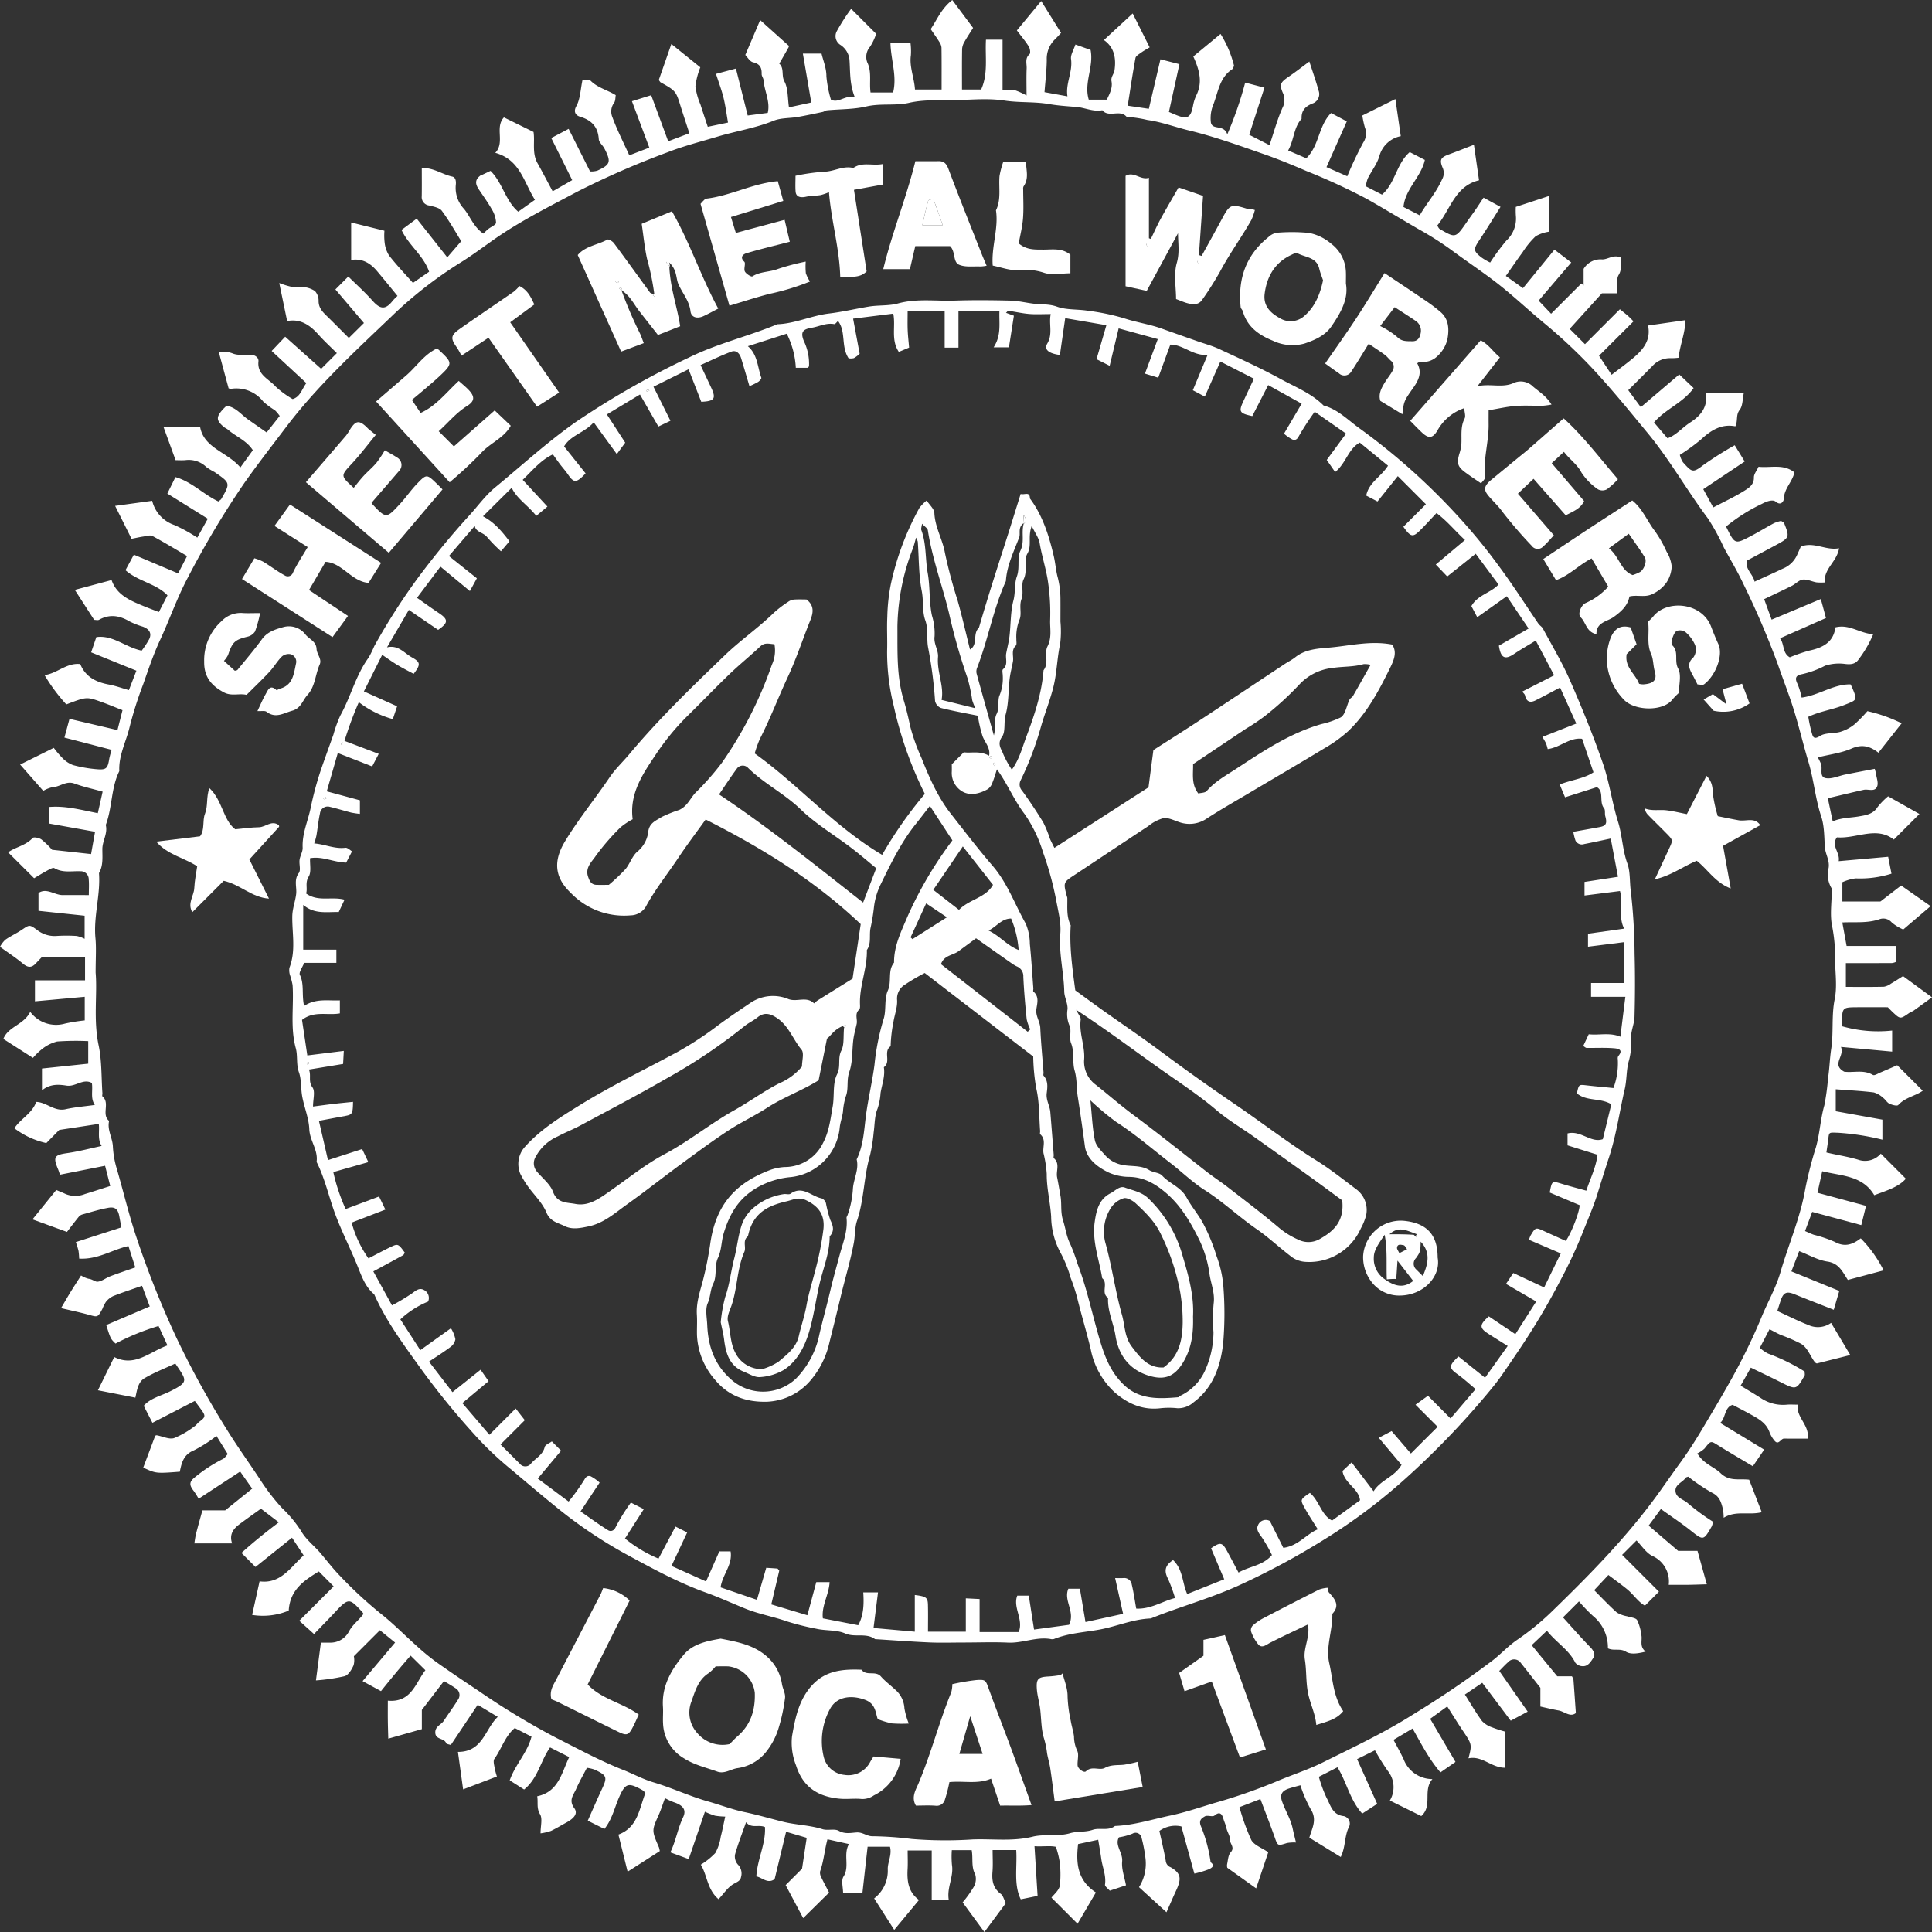 <svg id="Layer_1" data-name="Layer 1" xmlns="http://www.w3.org/2000/svg" viewBox="0 0 426.48 426.49"><rect x="0" y="0" width="426.48" height="426.49" fill="#333333" stroke="none"/><defs><style>.cls-1{fill:#fff;}</style></defs><title>local-17-sheet-metal-workers-logo-white</title><path class="cls-1" d="M14.218,162.819l1.121-4.137,10.59,2.484,1.112-4.4c-1.535-.6-3.119-1.27-4.737-1.845-3.208-1.141-3.216-1.119-7.668.574a38.764,38.764,0,0,1-4.8-6.47c2.772-.356,4.857-2.766,7.876-2.438,1.156,2.834,3.473,4,6.317,4.523,1.469.273,2.892.8,4.422,1.232l1.657-4.289L20.117,144l1.144-3.361c3.666-.524,6.445,2.262,10.012,2.984a20.251,20.251,0,0,0,1.666-2.542c.6-1.277.041-2.216-1.418-2.755a17.635,17.635,0,0,1-2.9-1.143c-2.214-1.307-4.4-1.684-6.749-.376-.286.16-.738.022-1.088.022l-4.268-6.618,8.115-2.169c1.15,3.352,4.17,4.552,7.157,5.783,1.071.441,2.159.839,3.283,1.274l1.9-3.684c-2.5-2.616-6.436-3.041-9.274-5.551l1.852-3.424,9.771,4.13,1.98-3.83c-2.466-1.444-5.019-3.009-7.653-4.423-.5-.27-1.335.016-2,.118-.923.14-1.835.349-2.611.5l-3.623-7.267,8.179-1.119a7.516,7.516,0,0,0,4.881,5.34,35.318,35.318,0,0,1,5.078,2.789l2.321-4.172-8.933-5.556,1.786-3.632c3.571,1,6.222,3.85,9.5,5.382.3-.27.527-.392.635-.58,2.01-3.5,2.011-3.5-1.517-5.928a12.86,12.86,0,0,1-1.787-1.086,5.587,5.587,0,0,0-4.631-1.534c-.739.059-1.486.01-2.163.01-.888-2.437-1.752-4.811-2.677-7.35H44.17c.842,4.723,5.987,5.509,8.888,8.96l2.754-3.807c-1.377-2.152-3.738-3.009-5.5-4.548-.262-.228-.616-.349-.882-.573-1.715-1.441-1.759-2.2-.241-3.879.251-.279.528-.533.8-.8,2.042.269,3.214,1.922,4.749,3,1.425,1,2.856,1.994,4.123,2.879l2.881-3.641a8.177,8.177,0,0,0-1.057-1.262,17.41,17.41,0,0,1-2.56-1.9,7.544,7.544,0,0,0-7.1-2.83,2.928,2.928,0,0,1-.558-.1c-.7-2.575-1.417-5.237-2.175-8.036a6,6,0,0,1,3,.3c1.155.507,2.643.312,3.985.315,1.06,0,1.859.677,1.775,1.456-.325,3,2.331,3.894,3.789,5.566a20.774,20.774,0,0,0,3.757,2.76c1.688-.47,2.032-2.2,3.03-3.521L59.97,77.477l2.985-3.147,7.939,7.091,3.467-3.467C73,76.6,71.576,75.3,70.3,73.869c-1.871-2.095-3.966-3.569-6.913-2.991-.58-2.8-1.123-5.414-1.742-8.4a19.09,19.09,0,0,0,2.664.826c.854.134,1.763-.08,2.615.06a5.507,5.507,0,0,1,2.6.879,3.219,3.219,0,0,1,.806,2.231c.014,1.694,1.127,2.6,2.162,3.624,1.577,1.555,3.135,3.129,4.515,4.509l3.333-3.3-6.3-7.415,2.847-2.847c1.678,1.658,3.611,3.392,5.328,5.318,1.621,1.819,2.81,2.175,4.451.056a12.671,12.671,0,0,1,1.081-1.093c-1.5-1.829-2.987-3.68-4.519-5.491-1.469-1.734-3.257-2.849-5.709-2.452V49.109l7.344,1.823A13.514,13.514,0,0,0,84.9,53.46a6.732,6.732,0,0,0,.989,2.941c1.646,2.111,3.507,4.055,5.268,6.05l3.568-2.466C93.5,56.4,90.25,54.194,88.633,50.751l3.355-2.484,6.747,8.538,3.08-3.57c-1.123-1.8-2.551-4.351-4.269-6.687-.521-.708-1.818-.93-2.808-1.188A1.86,1.86,0,0,1,93.1,43.305c.033-1.985.009-3.971.009-6.206,2.535-.14,4.5,1.4,6.719,1.882.8.174.877,1.1.782,1.886a6.741,6.741,0,0,0,1.832,5.259c1.39,1.716,2.1,3.974,4.257,5.438.378-.359.7-.7,1.052-.989.606-.49,1.742-.938,1.752-1.422a6.157,6.157,0,0,0-.933-2.937c-.864-1.534-1.907-2.967-2.889-4.433-.884-1.319-.761-2.239.447-3.089a2.217,2.217,0,0,1,.327-.113c.525-.244,1.046-.493,1.827-.863,2.633,2.575,3.3,6.649,6.119,9.013l3.686-2.627c-2.461-3.83-3.234-8.83-8.756-10.37,2.206-2.3-.177-5.576,1.908-7.821l6.535,3.211c.342,2.141-.383,4.646.867,6.878,1.133,2.022,2.2,4.079,3.355,6.23l4.317-2.474-4.627-9.293,3.838-2.019,4.729,9.4a4.858,4.858,0,0,0,1.6-.176c2.906-1.321,3.092-1.926,1.579-4.872-.373-.727-1.21-1.367-1.256-2.085-.179-2.769-1.622-4.2-4.188-4.974-.64-.192-1.582-.849-.762-2.324.876-1.578.9-3.629,1.361-5.776.5.037,1.433-.178,1.792.182,1.56,1.564,3.693,2.03,5.547,3.182-.11.553-.046,1.279-.375,1.692a3.255,3.255,0,0,0-.368,3.174c1.034,2.816,2.411,5.506,3.734,8.416l4.417-1.7c-1.3-3.482-2.508-6.7-3.835-10.245l4.246-1.327,3.756,10.17,4.671-1.771c-.716-2.211-1.411-4.292-2.063-6.386-.9-2.883-1.034-3.056-4.278-4.854-.1-.054-.152-.183-.409-.506L148.2,9.709l6.391,5.149a16.665,16.665,0,0,0-1.078,4.171,14.4,14.4,0,0,0,1.1,4.01c.521,1.654,1.08,3.3,1.623,4.947l4.468-.936c-.312-1.779-.543-3.637-.982-5.445-.41-1.692-1.039-3.331-1.67-5.3l4.4-1.175c.942,3.753,1.793,7.145,2.6,10.365l4.423-.578c.6-2.477-.745-4.8-.931-7.254-.034-.446-.421-.88-.41-1.313.035-1.392-.352-2.24-1.9-2.605-.725-.172-1.256-1.161-1.712-1.617,1.069-2.507,2.106-4.937,3.282-7.693,2.159,1.938,4.118,3.7,6.286,5.642-.006-.155.1.142,0,.327-.666,1.228-1.376,2.432-2.072,3.644,1.16,1.037.417,2.592,1.132,3.912.846,1.559.7,3.657,1.01,5.734l4.925-1.071c-.6-3.5-1.21-7.05-1.855-10.8h4.123c.361,1.58,1.086,3.187,1.074,5.054a26.139,26.139,0,0,0,.99,5.1c1.642.923,3.088-1.059,5.277-.518-1.187-2.975-.983-5.64-1.177-8.277a4.417,4.417,0,0,0-1.985-3.263,2.282,2.282,0,0,1-.849-2.963,43.259,43.259,0,0,1,3.205-5.011l5.518,5.519a11.794,11.794,0,0,1-1.35,2.855,3.411,3.411,0,0,0-.613,3.435c1.046,2.152.406,4.334.728,6.659h4.98c.908-3.631-.5-7.184-.585-10.932h4.423a14.178,14.178,0,0,1,.088,2.693c-.373,2.6.741,4.983.9,7.58h5.877c0-3.07.02-6.158-.022-9.246a2.732,2.732,0,0,0-.493-1.284c-.559-.9-1.181-1.758-1.89-2.8,1.415-2.1,2.356-4.559,4.765-6.419l4.591,6.155c-.634,1.009-1.287,1.972-1.854,2.981a3.7,3.7,0,0,0-.569,1.627c-.055,2.971-.026,5.944-.026,8.99h4.225c1.589-3.509.849-7.219,1.065-11h3.664v11.08a13.361,13.361,0,0,1,2.63.038,15.249,15.249,0,0,1,2.666,1.205c0-2.331-.057-4.165.022-5.993.045-1.049-.438-2.2.638-3.137.258-.224.113-1.239-.169-1.688-.761-1.213-1.7-2.316-2.627-3.548L229.839.219c1.491,2.392,2.861,4.592,4.387,7.041-.408.432-.874.967-1.385,1.455a5.94,5.94,0,0,0-1.772,4.533c-.031,2.376-.322,4.75-.5,7.09l5.067.922c-.459-2.82,1.19-5.358.789-8.235-.129-.926.57-1.968.967-3.2l3.348,1.193c.749,3.731-1.535,7.247-.4,10.982h3.978c.628-1.316,1.327-2.58,1.036-4.1-.17-.895.551-1.608.659-2.327.387-2.577.038-5.085-2.332-6.734l6.352-5.869c1.32,2.634,2.5,4.982,3.749,7.478-.682.416-1.3.739-1.855,1.147-.479.351-1.192.743-1.278,1.213-.644,3.491-1.156,7-1.711,10.522l4.665.684c.81-3.459,1.687-7.2,2.559-10.932l4.188,1.079c-.724,3.291-1.493,6.786-2.32,10.543.454.2.94.409,1.43.613,2.661,1.11,3.394.708,3.906-2.035a9.262,9.262,0,0,1,.749-2.31c1.373-2.848.665-5.505-.7-8.515l6.017-4.964a23.975,23.975,0,0,1,2.984,7.043c-.176.334-.229.622-.4.732-2.77,1.806-3.1,4.95-4.124,7.674a7.9,7.9,0,0,0-.593,4.107c.367,1.766,2.834.31,3.622,2.6a81.2,81.2,0,0,0,3.949-11.417l4.251,1.114c-1.141,3.527-2.248,6.951-3.364,10.4l4.485,2.294c.956-2.839,1.7-5.626,2.855-8.23a3.7,3.7,0,0,0,.062-3.364c-.792-1.9-.468-2.3,1.469-3.626,1.462-1,2.858-2.1,4.409-3.241.733,2.278,1.467,4.318,2.031,6.4a2.189,2.189,0,0,1-1.167,2.8c-1.686.626-2.677,1.569-2.574,3.438-1.758,1.878-1.629,4.582-2.973,7l4,1.718c2.879-2.744,2.635-7.1,5.468-9.986l3.477,1.844c-1.531,3.447-2.98,6.709-4.484,10.1l4.589,2.015a80.465,80.465,0,0,1,3.52-7.427,3.606,3.606,0,0,0,.367-3.359,21.925,21.925,0,0,1-.563-2.622l7.3-3.633c.412,2.84.8,5.5,1.187,8.187a6.094,6.094,0,0,0-4.723,4.4c-.509,1.743-1.726,3.273-2.56,4.932a8.1,8.1,0,0,0-.436,1.735l3.575,1.84c2.937-2.5,3.177-6.846,6.123-9.384L314.53,35.3c-.815,3.78-4.354,6.409-4.715,10.391l3.585,1.843c1.5-2.636,3.636-5,4.936-7.952a2.824,2.824,0,0,0,.094-2.61c-.72-1.736-.347-2.255,1.432-2.9,1.833-.664,3.641-1.4,5.5-2.114.362,2.518.736,5.117,1.127,7.84-5.319,1.273-6.288,6.436-9.226,9.989.183.258.313.628.571.778,3.477,2.021,3.48,2.012,5.926-1.515.608-.876,1.247-1.731,1.852-2.609s1.183-1.773,1.875-2.813l3.746,2.036c-1.613,2.547-3.066,4.93-4.611,7.252-1.392,2.093-1.433,2.425.347,3.878a13.715,13.715,0,0,0,1.976,1.159,49.668,49.668,0,0,1,3.572-4.839,6.626,6.626,0,0,0,2.1-5.532,17.177,17.177,0,0,1-.011-1.912l7.325-2.409v7.885a8.3,8.3,0,0,0-2.936,1,18.651,18.651,0,0,0-2.88,3.519c-1.2,1.627-2.338,3.3-3.711,5.248l3.789,2.7,6.945-8.507,3.708,2.833-7.2,8.42,2.752,2.9,6.687-6.687.491.457V59.352a4.354,4.354,0,0,1,4.039-2.094c1.328.07,2.606-1.226,4.294-.349-.389,1.158.272,2.373-.583,3.758-.617,1-.237,2.614-.307,4.081H353.61L346.5,72.6l3.376,3.376,7.707-7.709c.707.575,1.266,1,1.787,1.463.465.416.889.878,1.219,1.209l-7.613,7.593,2.779,4.2c1.623-1.251,3.227-2.408,4.739-3.674,2.22-1.859,3.982-3.985,3.3-7.2l8.241-1.178c-.018,2.894-1.19,5.4-1.493,8.289a12.95,12.95,0,0,1-1.659.1,5.226,5.226,0,0,0-4.152,1.762c-1.754,1.781-3.532,3.539-5.3,5.3l2.768,3.751,8.486-7.225,3.175,3.01c-2.324,3.259-6.206,4.614-8.748,7.587l2.973,3.489c1.815-.573,3.255-2.347,5.08-3.52,2.1-1.348,3.948-3.346,3.369-6.493h8.41c-.3,1.352-.217,2.861-.92,3.754-.894,1.136-.342,2.364-.952,3.628-3.082-.6-5.419.885-7.629,2.944a44.966,44.966,0,0,1-4.626,3.361,5.109,5.109,0,0,0,.7,1.643c1.916,2.1,2.122,2.443,4.43.643a79.87,79.87,0,0,1,6.987-4.42c.767,1.249,1.428,2.325,2.2,3.592l-9.144,6.108,2.207,4.03c2.4-1.264,4.766-2.36,6.956-3.74.938-.591,2.055-1.318,2.016-2.875-.019-.727.612-1.47,1.019-2.359,2.626.3,5.485-.712,7.93,1.24-.463,2.1-2.3,3.593-2.338,5.859,0,.3-.529,1.664-1.811.593-.618-.517-1.9-.112-3.019.484a38.837,38.837,0,0,0-7.929,5.015c1.923,3.936,1.935,3.959,5.394,2.149,1.752-.916,3.437-1.959,5.181-2.891a8.26,8.26,0,0,1,1.589-.5c.3.22.585.317.658.5,1.246,3.1,1.2,3.216-1.912,4.885-2.041,1.095-4.085,2.187-6.235,3.338-.638,1.857,1.317,3.012,1.613,4.687,2.069-.951,4.145-1.873,6.191-2.855a5.851,5.851,0,0,0,3.355-3.415c.261-.517.482-1.053.677-1.483,2.987-1.123,5.508.942,8.438.376-.457,2.979-3.391,4.45-3.171,7.551a11.038,11.038,0,0,1-1.8-.018c-1.027-.175-2.066-.726-3.043-.614-.843.1-1.576.952-2.409,1.37-1.967.988-3.966,1.916-6.118,2.948.591,1.621,1.118,3.064,1.65,4.524l10.861-4.551c.384,1.418.767,2.83,1.136,4.191L392.939,140.9c.988,1.318.485,3.244,2.15,4.2a35.452,35.452,0,0,1,4.312-1.485c3-.633,5.354-1.875,5.756-5.127,3.112-.78,5.4,1.362,8.353,1.5a25.215,25.215,0,0,1-3.206,5.544c-.742,1.135-1.834,1.154-2.945,1.038a10.085,10.085,0,0,0-4.479.379,20.511,20.511,0,0,1-5.217,1.9c-1.381.271-1.443,1-.843,2.179a16.083,16.083,0,0,1,.884,2.961c3.836-.5,6.992-2.977,10.8-2.915.143.283.262.484.351.7,1.186,2.841,1.134,2.713-1.76,3.858-2.6,1.029-5.4,1.391-7.918,2.6a31.909,31.909,0,0,0,.709,3.353c.259.818.322,1.886,1.895.872,1.19-.767,3.012-.48,4.48-.911a9.259,9.259,0,0,0,3.064-1.611,30.737,30.737,0,0,0,2.9-2.953,33.825,33.825,0,0,1,7.56,2.682l-5.13,6.491c-1.923-1.5-3.674-1.907-5.97-.9-2.216.974-4.733,1.265-7.4,1.926.22.448.475.909.676,1.393.445,1.073-.451,2.931,1.085,3.2,1.349.233,2.862-.512,4.307-.8,2.172-.432,4.348-.842,6.492-1.256.144.545.227.768.258,1,.127.965.585,2.065.278,2.869-.5,1.325-1.964.538-2.992.768-2.519.561-5.026,1.174-7.9,1.852.328,1.55.682,3.228,1.076,5.1,2-.83,3.952-.766,5.81-1.094,1.339-.236,3.075-.442,4.047-1.993a15.7,15.7,0,0,1,2.372-2.435l6.911,3.9-5.652,5.652c-3.813-3.027-8.243-.15-12.552-.493-1.387,1.844.746,3.33.385,5.255l10.92-.967c.282,1.434.5,2.552.734,3.727a23.08,23.08,0,0,1-7.9,1.042,10.1,10.1,0,0,0-2.942.844V199h8.4l4.577-3.525,6.5,4.552-6.041,5.158a10.239,10.239,0,0,1-2.528-1.545,2.448,2.448,0,0,0-2.681-.74c-2.69.951-5.492.578-8.239.731.335,1.837.628,3.439.946,5.184h10.833v3.541a2.63,2.63,0,0,1-.815.23c-3.356.021-6.712.013-10.181.013v5.25c2.736,0,5.569.036,8.4-.033a3.748,3.748,0,0,0,1.573-.7c.909-.528,1.788-1.109,2.648-1.648l6.39,4.687c-1.446,1.052-2.738,2-4.045,2.933-.28.2-.64.284-.923.481-2.021,1.409-2.02,1.417-3.623-.068-.366-.339-.709-.705-1.161-1.157-2.387,0-4.874-.022-7.36.006s-2.683.257-2.763,2.763c-.015.485,0,.972,0,1.418a28.78,28.78,0,0,0,11.081.959v4.651l-11.3-1.038c.884,2.067-2.189,3.852.707,5.465,2.032.287,4.278-.519,6.358.723.318.189,1.071-.3,1.6-.528,1.489-.626,2.968-1.277,3.755-1.617l5.629,5.627c-1.5,1.126-3.855,1.446-5.4,3.153-.255.281-1.358-.011-1.952-.289-.533-.249-.858-.905-1.356-1.27a5.251,5.251,0,0,0-2.1-1.223c-2.741-.337-5.506-.472-8.392-.693V245.3l10.3,1.855v4.423a54.39,54.39,0,0,0-9.85-1.532c-1.91-.041-1.911-.2-2.085,1.307-.117,1.012-.282,2.017-.428,3.046,2.214.545,4.641.885,7.016,1.6a4.586,4.586,0,0,0,4.993-1.335l5.527,5.53c-1.584,1.83-4.226,2.614-6.97,3.641-2.579-4.377-7.229-4.229-11.486-5.29-.318,1.44-.686,3.1-1.049,4.751l10.721,2.891-1.052,4.248-10.834-2.918c-.445,1.188-.961,2.569-1.584,4.232.55.235,1.239.579,1.961.828a28.67,28.67,0,0,1,4.6,1.56c2.11,1.169,3.823.688,5.74-.777a27.49,27.49,0,0,1,5.046,7.069l-7.893,2.111c-1.224-1.886-1.99-3.682-4.5-4.053-2.115-.312-4.1-1.482-6.245-2.311-.593,1.546-1.132,2.949-1.719,4.48l10.573,4.313c-.408,1.388-.8,2.725-1.221,4.16-2.929-1.156-5.825-2.279-8.7-3.444-1.672-.677-2.4-.39-2.981,1.307-.263.767-.5,1.543-.78,2.4,2.276,1.042,4.525,2.187,6.864,3.1a5,5,0,0,0,5.007-.473l4.239,7.1-7.391,1.86a1.172,1.172,0,0,1-.429-.281c-1.047-1.35-1.564-3.169-3.071-4.079a39.007,39.007,0,0,0-4.442-1.93c-.842-.374-1.648-.829-2.5-1.266l-2.132,4.1a7.616,7.616,0,0,0,1.82,1.277,43.568,43.568,0,0,1,8.067,3.958c0,.419.093.719-.014.9-1.841,3.2-1.839,3.184-5.395,1.394-2.07-1.042-4.168-2.029-6.47-3.147l-2.251,3.975c1.434.878,2.937,1.759,4.4,2.7a8.761,8.761,0,0,0,5.759,1.5c.729-.07,1.47-.011,2.447-.011-.411,2.812,2.626,4.448,2.211,7.5-1.778,0-3.5.02-5.218-.009-.766-.013-1.228,1.618-2.164.415a6.542,6.542,0,0,1-1.053-1.808c-.683-1.979-2.326-2.917-3.987-3.843-1.318-.735-2.665-1.421-4.155-2.212-1.859.536-1.5,2.925-2.758,3.993L389.435,320l-2.5,3.668c-2.7-1.619-5.276-3.122-7.806-4.7-1.488-.93-1.5-.937-2.856.785a6.69,6.69,0,0,1-1.6,1.085c1.426,2.353,3.686,2.93,5.128,4.341,1.955,1.912,4.1,1.184,6.318,1.455l2.777,7.182c-2.9.722-5.713-.447-8.4,1.226a12.247,12.247,0,0,0-.168-1.911c-.378-1.458-.7-2.81-2.385-3.613a40.466,40.466,0,0,1-5.278-3.557c-.21.089-.454.113-.543.242-.734,1.078-2.538,1.519-2.235,3.17.251,1.367,1.845,1.628,2.747,2.5a46.976,46.976,0,0,0,5.507,4.036,4.333,4.333,0,0,1-.275,1.018c-1.835,3.207-1.854,3.157-4.687.907-2.035-1.616-4.212-3.053-6.547-4.729-.878,1.194-1.7,2.315-2.7,3.663l6.508,5.573h4.276c.658,2.362,1.315,4.718,2.058,7.383-1.483.042-2.806.094-4.129.112-1.357.018-2.713,0-4.281,0a6.156,6.156,0,0,0-3.678-6.4c-1.362-.716-2.3-2.233-3.435-3.388l-3.178,3.179,8.128,8.128-3.091,3.09c-1.522-.855-2.525-2.486-3.936-3.634-1.386-1.128-2.844-2.168-4.127-3.138l-3.141,3.35c1.478,1.479,3.167,3.282,5,4.929a6.641,6.641,0,0,0,2.263.832c.765.265,1.9.311,2.216.844a10.655,10.655,0,0,1,.946,3.34c.236,1.152-.486,2.5.938,3.62-1.582.4-3.27.693-4.348.019-1.337-.835-2.666-.1-3.986-.745a8.976,8.976,0,0,0-3.306-7.162,36.878,36.878,0,0,1-3.076-3.2l-3.531,3.531c2,2.2,3.954,4.467,6.049,6.6.718.728,1.136,1.65.7,2.27-.578.821-1.18,2.035-2.511,1.9a2.108,2.108,0,0,1-1.516-.757c-1.4-2.871-4.182-4.43-6.269-7.07l-3.366,3.189,5.65,6.877H347a3.012,3.012,0,0,1,.336.764c.184,2.4.346,4.792.525,7.348-1.263.993-2.5-.344-3.83-.578-1.274-.224-2.533-.541-4-.861v-4.136c-1.639-2.088-2.97-3.8-4.326-5.5a1.774,1.774,0,0,0-2.466-.46,1.736,1.736,0,0,0-.349.314c-.656.577-1.244,1.23-1.936,1.922l6.277,8.984-3.744,2-6.29-8.367-3.831,2.592c1.268,2,2.419,4,3.776,5.848a5.434,5.434,0,0,0,2.235,1.4,28.519,28.519,0,0,0,2.865.936v7.977c-2.994.034-5.042-2.731-8.088-2.074.807-3.088.79-3.077-1.329-6.227-1.121-1.666-2.169-3.38-3.353-5.234l-3.771,2.728,5.591,9.522-3.316,2.308c-2.57-2.978-4.335-6.494-6.156-9.681l-4.206,2.5c.728,1.388,1.535,2.8,2.223,4.268a6.8,6.8,0,0,0,6.365,4.394c-2.2,2.507.114,5.883-2.462,8.163l-6.933-3.431a5.744,5.744,0,0,0-.479-6.573,53.028,53.028,0,0,1-2.811-4.514l-3.944,1.945c1.42,3.162,2.868,6.383,4.436,9.874l-3.3,2.152c-2.732-2.993-3.429-6.946-5.467-10.221-1.54.788-2.86,1.462-4.115,2.1a31.165,31.165,0,0,0,1.707,4.635c.891,1.614,1.254,3.769,3.807,4.046a1.683,1.683,0,0,1,1.278,2.009,1.659,1.659,0,0,1-.116.344c-1.06,2.044-.724,4.4-1.84,6.669l-6.925-4.259c.552-2.048,1.841-4,.239-6.387a29.523,29.523,0,0,1-2.221-5.186c-.856.241-1.737.452-2.593.738-1.484.5-1.95,1.334-1.478,2.739.7,2.081,1.934,3.955,2.382,6.138.188.917.432,1.823.719,3.021a9.111,9.111,0,0,0-2,.116c-2.084.653-2.017.664-2.744-1.391-1-2.83-2.1-5.625-3.114-8.318l-4.624,1.784a48.187,48.187,0,0,0,2.607,7.24c.627,1.165,2.342,1.744,3.753,2.717-.834,2.482-1.717,5.111-2.679,7.971L270.92,412.3a1.862,1.862,0,0,1-.044-.754c.2-.907.228-2.031.789-2.642,1.01-1.1-.193-1.873-.151-2.809.037-.827-.623-1.69-.808-2.648-.113-.585-.45-1.276-.649-1.961-.248-.852-.691-1.8-1.956-.711-.437.375-1.582-.148-2.136.185s-1.383.729-.924,2.035a32.328,32.328,0,0,1,2.2,8.094c1.145.811.039,1.341-.379,1.54a20.828,20.828,0,0,1-3.214.96l-2.863-10.41a6.012,6.012,0,0,0-4.856,1c.481,2.2,1.01,4.368,1.4,6.556a1.674,1.674,0,0,0,1.082,1.455c2.326,1.342,2.426,2.545,1.2,5.174-.682,1.463-1.315,2.949-2.117,4.755l-6.062-5.532a9.739,9.739,0,0,0,1.427-6.36A33.1,33.1,0,0,0,252,405.7a1.338,1.338,0,0,0-2.022-.922,13.507,13.507,0,0,1-2.969.8c-1.016,1.707.884,3.375.7,5.315-.163,1.713.529,3.507.847,5.283l-3.578,1.186c-.356-.427-1.113-.941-1.056-1.336.292-2.006-.56-3.8-.82-5.7-.189-1.376-.44-2.744-.679-4.206l-4.439.952c-.476,4.064-.249,7.955,3.926,10.687l-4.048,6.9-5.76-5.76c.48-.65,1.653-1.565,1.85-2.657a21.59,21.59,0,0,0-.08-5.5,19.586,19.586,0,0,0-.794-3.059c-1.367-.307-3.059,0-4.718-.141.234,3.767.458,7.369.682,10.969l-3.716.756c-1.6-3.246-.76-7.09-1-10.864h-5.213c0,1.6.1,3.2-.027,4.786-.164,1.969.132,3.627,1.85,4.9.5.372.67,1.2,1.094,2.025l-4.73,6.376c-1.714-2.336-3.269-4.455-4.8-6.543a25.93,25.93,0,0,0,2.431-3.392,3.549,3.549,0,0,0,.348-2.772c-.942-1.72-.443-3.552-.782-5.363H210.11a20.228,20.228,0,0,0,.029,3.256c.429,2.612-1.169,4.976-.7,7.732h-3.767V408.485h-5.311c0,1.427.061,2.786-.013,4.137-.144,2.621.155,5.07,2.52,6.791l-5.469,6.6-4.431-6.944a7.669,7.669,0,0,0,3-6.5c0-1.571.966-3.152.492-4.916h-4.939c-.38,3.39-.755,6.74-1.15,10.268h-4.259c0-1.277-.465-2.8.091-3.676,1.418-2.226-.125-4.867,1.2-7.173l-4.742-1.05c-.663,2.448-.814,4.813-1.613,7.038a1.9,1.9,0,0,0,.207,1.263c.54,1.157,1.154,2.279,1.763,3.462l-5.718,5.632-3.871-7.286,3.619-3.62c.349-2.314.688-4.559,1.028-6.818l-4.548-1.336c-.86,3.549-1.682,6.944-2.529,10.442-1.538,1.162-2.793-.388-4.038-.584.2-3.77,2.109-7.184,1.9-10.9-1.442-.622-2.978.409-4.168-1.071-.863,2.456-1.78,4.774-2.447,7.163a2.7,2.7,0,0,0,.672,2.22,2.8,2.8,0,0,1,.66,2.733c-.131.872-.978,1.118-1.723,1.564-1.218.729-2.071,2.068-3.235,3.318-2.527-2.139-2.468-5.236-3.919-7.626a15.354,15.354,0,0,0,3.2-2.567,10.5,10.5,0,0,0,1.2-3.6c.359-1.369.619-2.763.988-4.444a15.931,15.931,0,0,1-2.256-.2,17.778,17.778,0,0,1-2.227-.871l-3.575,10.454-4.056-1.488c1.223-2.515,1.628-5.256,2.821-7.756.8-1.671-.074-2.667-2.114-3.33a16.3,16.3,0,0,1-1.89-.882c-.5,1.338-.872,2.559-1.391,3.716-1.539,3.434-1.559,3.424.06,7.16a4.97,4.97,0,0,1,.182.817l-7.1,4.542-2.031-8.189c4.259-1.556,4.595-5.678,5.953-9.176a2.87,2.87,0,0,0-.655-.637c-3.081-1.718-3.741-1.6-5.124,1.52-1.031,2.327-1.533,4.892-3.268,7.054l-3.672-1.832c1.048-2.347,2.054-4.682,3.128-6.985,1.221-2.621,1.126-2.984-1.589-4.275a8.238,8.238,0,0,0-1.731-.407c-.83,1.611-1.7,3.116-2.389,4.7-.571,1.305-1.7,2.427-.4,4.2.861,1.174,0,2.239-1.791,3.207-1.124.608-2.212,1.292-3.368,1.83a12.335,12.335,0,0,1-2.284.531c0-1.618.474-3.241-.115-4.228-.816-1.365-.383-2.585-.622-3.958,4.723-1,5.363-5.117,7.063-8.649l-4.223-2.131c-2.106,2.946-2.651,6.8-5.728,9.287l-3.18-2.022c1.254-3.567,3.928-6.133,4.808-9.655l-3.691-1.892c-2.11,1.726-2.9,4.552-4.5,6.806-.31.436-.051,1.329.054,1.993a17.071,17.071,0,0,0,.5,1.9L102.232,395c-.395-2.852-.754-5.45-1.144-8.273,5.507.011,5.933-5.022,8.791-7.737l-4.428-2.663c-1.894,2.834-3.9,5.827-5.936,8.877-.406-.15-.946-.193-1.023-.4-.43-1.182-2.359-.721-2.405-2.324-.041-1.4,1.279-1.719,1.87-2.608,1.045-1.571,2.162-3.1,3.16-4.695a1.745,1.745,0,0,0-.43-2.43,1.8,1.8,0,0,0-.178-.109c-.852-.592-1.767-1.093-2.508-1.544l-4.879,6.368V381.7l-7.409,2.1c-.039-1.486-.087-2.794-.1-4.1-.017-1.36,0-2.722,0-4.285,5.219.488,6.118-3.969,8.292-6.718l-3.263-3.221c-2.109,2.384-4.215,4.941-6.54,7.835L80.041,371.1l7.174-8.515-3.355-2.723-5.747,5.748a4.348,4.348,0,0,1-.063,2c-.413.935-1.134,2.147-1.973,2.4a42.439,42.439,0,0,1-6.333.932c.372-2.844.709-5.424,1.09-8.336h1.979A4.585,4.585,0,0,0,77,360.2c.831-1.611,2.241-2.55,3.245-3.948a3.54,3.54,0,0,0-.323-.465c-2.646-2.822-2.889-3.217-5.745-.138-1.523,1.641-3.1,3.233-4.855,5.057l-3.259-2.933,7.588-7.589c-1.14-1.153-2.081-2.1-3.267-3.3-3.015,1.867-6.381,3.911-6.645,8.647a14.778,14.778,0,0,1-8.08.952c.547-2.471,1.071-4.835,1.642-7.412,4.617.624,6.774-3.014,9.728-5.733l-2.568-3.9L56.4,345.9l-3.1-3.1c2.5-2.269,5.278-4.517,8.249-6.756L57.6,333.037c-1.15.829-2.965,2.1-4.741,3.429-1.357,1.011-2.294,2.255-1.62,4.233H42.9c.115-.667.2-1.425.382-2.156.431-1.693.913-3.373,1.4-5.144h5.033c1.967-1.582,3.851-3.1,5.956-4.788l-2.655-3.778-9.168,6.006a18.228,18.228,0,0,0-1.045-1.67c-1.028-1.3-1.106-2.039.216-3.069a32.754,32.754,0,0,1,6.189-4.041c.421-.2.7-.7,1.065-1.076l-2.485-4A30.9,30.9,0,0,1,42.8,320.16c-2.281.926-2.709,2.725-3.107,4.709-5.256.4-5.256.4-8.075-.9l2.634-7c-.062.024.171-.16.366-.127,1.277.218,2.682.949,3.785.624a19.4,19.4,0,0,0,4.526-2.613c.411-.26.686-.729,1.084-1.018,1.265-.916,1.382-1.245.645-2.322-.456-.666-.951-1.306-1.653-2.262l-9.357,4.827-1.923-3.75c1.465-1.7,3.829-2.2,5.836-3.2,4.258-2.122,3.615-2.4,1.138-6.137-2.251,1.051-4.622,1.967-6.787,3.235-1.5.879-1.676,2.75-2.032,4.3L21.611,306.9l3.605-7.34c4.542,2.287,7.8-1.142,11.746-2.566L35,292.71a51.96,51.96,0,0,0-9.5,3.881c-1.1-1.072-1.1-1.072-2.048-4.092l9.6-4.106-1.7-4.561c-2.253.793-4.343,1.473-6.383,2.28a4.441,4.441,0,0,0-1.6,1.29,8.644,8.644,0,0,0-.777,1.543c-1.024,1.889-1.015,1.832-3,1.284-1.917-.531-3.87-.934-6.119-1.466.7-1.181,1.362-2.349,2.064-3.494.731-1.192,1.5-2.362,2.356-3.713a5.407,5.407,0,0,0,1.679.731c.758.075,1.475.681,1.915.651.968-.067,1.869-.829,2.839-1.2,1.839-.7,3.708-1.317,5.537-1.96l-1.513-4.717c-3.542.776-6.757,3.024-10.878,2.769a15.394,15.394,0,0,0-.145-1.715,19.655,19.655,0,0,0-.592-1.927l10.06-3.25c-.163-.862-.317-1.63-.452-2.4-.278-1.576-.9-2.2-2.447-1.921-1.945.35-3.846.95-5.756,1.478a1.673,1.673,0,0,0-.789.544c-.9,1.109-1.758,2.248-2.572,3.3l-7.608-2.771,5.247-6.485c.82.352,1.466.606,2.091.9a5.683,5.683,0,0,0,4.253-.011c1.771-.535,3.526-1.118,5.573-1.771l-1.14-4.465-9.952,1.974c-.18-.507-.275-.828-.4-1.134-1.184-2.8-.859-3.227,2-3.634,2.547-.362,5.051-1.036,7.591-1.577-.969-1.571-.42-3.282-.629-4.869l-8.728,1.332-2.854,2.9a18.1,18.1,0,0,1-7.047-3.268c1.35-2.11,3.9-3.238,4.816-5.817,2.252.051,4,2.171,6.468,1.617,2.09-.469,4.248-.635,6.473-.949-1.022-1.474-.393-3.171-.657-4.854-1.938-1.058-3.6.886-5.554.587-1.739-.266-3.635-.438-5.457,1.045v-4.816L19.472,234.8v-4.976a58.4,58.4,0,0,0-6.862.079,8.73,8.73,0,0,0-3.384,1.713,14.131,14.131,0,0,0-1.953,1.906L.736,229.339c1.083-2.772,4.526-3.1,5.934-5.984a7.11,7.11,0,0,0,7.679,2.595,38.559,38.559,0,0,1,4.353-.7v-5.213l-10.988,1V216.4H18.77v-5.171H9.283c-.341.354-.868.885-1.375,1.435-.939,1.021-1.777.952-2.851.052-1.535-1.289-3.232-2.385-5.057-3.705a6.015,6.015,0,0,1,1.161-1.55c1.136-.808,2.43-1.388,3.59-2.166,1.751-1.174,1.74-1.232,3.361-.065a6.271,6.271,0,0,0,4.316,1.383,33.788,33.788,0,0,1,4.5,0,6.925,6.925,0,0,1,1.748.626v-5.1l-10.181-1.08V197.13c1.793-1.228,3.528.474,5.377.457s3.7,0,5.734,0c0-1.285.079-2.393-.023-3.484a1.767,1.767,0,0,0-1.751-1.783q-.06,0-.12,0c-1.915-.072-3.884.4-5.722-.682-.318-.187-1.089.276-1.592.548-1.119.608-2.2,1.285-2.869,1.679L1.8,188.158c1.486-1.141,3.844-1.463,5.4-3.171.251-.277,1.436-.035,1.94.321a19.128,19.128,0,0,1,2.354,2.279l8.608.946.879-4.924-10.2-1.826v-3.639c3.664-.326,7.116.644,10.807,1.362l1.066-4.758c-2.206-.617-4.272-1.057-6.232-1.784-1.831-.68-3.177.743-4.822.8a7.059,7.059,0,0,0-2.056.816c-1.753-2-3.408-3.882-5.1-5.808l7.424-3.686a21.972,21.972,0,0,0,1.906,2.238,6.3,6.3,0,0,0,2.335,1.562,29.216,29.216,0,0,0,5.243.916c2.136.186,2.425-.171,2.774-2.362a17.867,17.867,0,0,1,.519-1.915Zm6.888,51.872c.413,4.747-.534,10.407.663,16.065.723,3.421.588,7.024.835,10.546.017.248-.105.626.018.73,1.739,1.475-.315,3.964,1.464,5.406-.472,1.993.759,3.734.832,5.679A20.712,20.712,0,0,0,25.777,258c1.465,5.016,2.652,10.113,4.32,15.072a206.671,206.671,0,0,0,8.99,22.527A202.673,202.673,0,0,0,50.2,315.773c2.238,3.608,4.708,7.027,7.038,10.554a46.726,46.726,0,0,0,5.013,6.56,27.034,27.034,0,0,1,4.183,5.019c1.13,2,2.908,3.283,4.32,4.949s2.74,3.414,4.261,4.974a91.547,91.547,0,0,0,8.917,8.282c2.887,2.268,5.465,4.928,8.216,7.372a49.741,49.741,0,0,0,4.2,3.438c3.079,2.181,6.214,4.285,9.355,6.377a165.441,165.441,0,0,0,17.1,10.334c4.856,2.446,9.659,5.059,14.7,7.046,2.243.884,4.372,2.062,6.744,2.767,4.084,1.213,7.983,3.072,12.106,4.234,2.683.756,5.308,1.774,8.02,2.338,2.871.6,5.662,1.431,8.5,2.133,2.855.707,5.851.733,8.7,1.637,1.129.357,2.632-.176,3.591.363,1.373.771,2.686.431,3.954.356,1.313-.077,2.229.836,3.444.838a76.932,76.932,0,0,1,8.7.605,90.842,90.842,0,0,0,13.483.1c4.4-.154,8.793.484,13.217-.607,2.643-.652,5.533.035,8.311-.78,1.553-.455,3.273-.16,4.947-.738,1.522-.525,3.4.319,4.908-.84,4.172-.167,8.141-1.453,12.182-2.3,3.289-.69,6.5-1.79,9.722-2.76a121.855,121.855,0,0,0,13.449-4.649c3.494-1.512,7.148-2.648,10.572-4.351,6.758-3.361,13.582-6.556,19.985-10.629a209.746,209.746,0,0,0,17.541-11.929c1.811-1.428,3.4-3.157,5.294-4.457a57.715,57.715,0,0,0,7.56-6.149c8.119-7.876,16.062-15.92,22.808-25.047,1.9-2.573,3.692-5.227,5.583-7.808,1.947-2.656,3.686-5.424,5.368-8.265,2.731-4.614,5.5-9.183,7.973-13.955,1.706-3.3,3.282-6.633,4.694-10.061,1.363-3.31,3.182-6.476,4.17-9.887,1.778-6.14,4.387-12.012,5.48-18.393a86.1,86.1,0,0,1,2.336-9.138c.883-3.064.993-6.245,1.878-9.321a52.449,52.449,0,0,0,.815-6.037c.336-2.123.367-4.285.7-6.447.546-3.588.02-7.273.768-10.941.538-2.641.163-5.48.088-8.228a36.471,36.471,0,0,0-.6-7.6c-.613-2.6-.135-5.468-.135-8.218,0-.125.052-.287-.008-.369a5.925,5.925,0,0,1-.685-4.561c.261-1.685-.721-3.016-.83-4.572-.16-2.277-.1-4.669-.808-6.788-1.3-3.908-1.617-8-2.793-11.947-1.1-3.668-1.99-7.418-3.109-11.1-1.078-3.544-2.445-6.983-3.649-10.468a186.86,186.86,0,0,0-7.646-17.839c-1.273-2.732-2.852-5.32-4.283-7.978a49.5,49.5,0,0,0-3.5-6.411c-4.634-6.171-8.4-12.925-13.353-18.91-3.22-3.889-6.425-7.847-9.776-11.6a114.8,114.8,0,0,0-12.759-12.393c-3.751-3.077-7.274-6.469-11.142-9.426-3.2-2.447-6.568-4.681-9.8-7.087a68.735,68.735,0,0,0-6.829-4.343c-3.94-2.269-7.819-4.646-11.779-6.879a139.242,139.242,0,0,0-13.225-6.09c-3.073-1.33-6.168-2.6-9.34-3.711-5.478-1.911-10.924-3.881-16.579-5.249-3.066-.741-6.016-1.866-9.188-2.31a25.438,25.438,0,0,0-4.568-.677c-1.446-1.77-3.935.265-5.388-1.477-1.982.4-3.789-.566-5.692-.722-2.037-.167-4.041-.288-6.085-.643-3.2-.554-6.516-.268-9.808-.769-3.421-.521-6.986-.209-10.482-.09-3.526.119-7.025-.226-10.595.593-3.015.693-6.264.058-9.428.8-2.8.654-5.774.575-8.669.848-.33.031-.634.293-.968.364-1.842.389-3.683.791-5.538,1.111-1.762.3-3.678.175-5.285.828-4.012,1.632-8.292,2.277-12.4,3.511-3.662,1.1-7.457,2.059-10.972,3.439a188.013,188.013,0,0,0-20.007,8.73c-6.17,3.293-12.429,6.4-18.2,10.427-2.518,1.759-4.993,3.636-7.582,5.232A92.032,92.032,0,0,0,86.372,69.9c-8.111,7.755-16.406,15.377-23.241,24.41-3.095,4.092-6.252,8.138-9.211,12.333a198.479,198.479,0,0,0-12.4,20.749c-2.4,4.464-4.057,9.315-6.2,13.923-1.466,3.16-2.558,6.446-3.707,9.715a85.411,85.411,0,0,0-2.955,9.265c-.753,3.313-2.5,6.4-2.323,9.924-1.851,3.748-1.532,8.041-2.988,11.887.473,1.874-.747,3.506-.754,5.314s.219,3.644-.746,5.315c.362,4.8-1.227,9.493-.785,14.317.214,2.231.044,4.5.044,7.639Z"/><path class="cls-1" d="M212.732,362.583c-2.5,0-5,.088-7.5-.02-4.024-.175-8.042-.48-12.064-.73-1.972-1.476-4.415-.3-6.606-1.258-1.893-.829-4.238-.559-6.326-1.031a59.009,59.009,0,0,1-6.459-1.612c-3.075-1.081-6.3-1.633-9.306-2.857-2.888-1.174-5.748-2.486-8.657-3.531-6.255-2.246-12.04-5.443-17.812-8.573a102.044,102.044,0,0,1-15.537-10.555c-3.2-2.6-6.337-5.262-9.485-7.92a74.049,74.049,0,0,1-7.009-6.478A171.931,171.931,0,0,1,92.881,302.1c-3.768-5.27-7.636-10.429-10.275-16.388-1.918-1.564-2.755-3.917-3.591-6.01-1.545-3.865-3.458-7.563-4.93-11.46s-2.311-8.015-4.2-11.758c.39-2.6-1.508-4.677-1.608-7.237-.1-2.441-1.124-4.785-1.565-7.23-.322-1.79-.148-3.686-.718-5.3-.641-1.818-.238-3.645-.7-5.336-1.267-4.63-.392-9.311-.707-13.953a16.615,16.615,0,0,0-.521-2.025,3.558,3.558,0,0,1-.174-1.777c1.454-3.712.58-7.558.63-11.328.023-1.749.659-3.278.855-4.935.181-1.534-.553-3.114.588-4.65.482-.649.03-1.938.167-2.913.128-.913.721-1.807.679-2.69-.142-3.054,1.148-5.823,1.754-8.7A71.422,71.422,0,0,1,70.82,170c.9-2.625,1.856-5.23,2.785-7.845a27.658,27.658,0,0,1,1.535-4.234c2.313-4.155,3.406-8.9,6.257-12.793a23.943,23.943,0,0,0,1.217-2.488,141.281,141.281,0,0,1,9.891-15.418c3.493-4.662,7.153-9.135,11.087-13.438,1.885-2.062,3.554-4.416,5.7-6.183,5.934-4.879,11.568-10.073,17.921-14.518A186.887,186.887,0,0,1,152.129,78.9c6.256-3.082,13.064-4.653,19.466-7.323,3.933-.142,7.519-1.908,11.427-2.372,2.911-.346,5.82-1.039,8.743-1.524,2.17-.36,4.407-.132,6.439-.69,4.154-1.141,8.314-.5,12.463-.634,4.12-.137,8.25-.1,12.372,0,1.776.046,3.539.5,5.316.7,1.658.186,3.267.023,4.981.641,2.089.754,4.513.529,6.766.893a49.684,49.684,0,0,1,7.945,1.639c2.772.933,5.669,1.326,8.411,2.313,2.611.94,5.233,1.851,7.849,2.775,1.636.578,3.33,1.029,4.895,1.759,4.507,2.1,9.05,4.157,13.407,6.544,3.275,1.8,6.852,3.164,9.565,5.893,3.193.859,5.437,3.272,8,5.091a143.391,143.391,0,0,1,22.394,20.138,125.713,125.713,0,0,1,8.391,10.341c3.035,4.1,5.765,8.38,8.631,12.58.275.4.773.67,1,1.091,2.027,3.781,4.248,7.482,5.962,11.4,2.636,6.028,5.122,12.14,7.276,18.353,1.447,4.176,2.023,8.647,3.341,12.876.947,3.038.973,6.225,2.072,9.254.661,1.82.469,4.011.746,6.038a128.78,128.78,0,0,1,.842,13.922c.125,4.621.109,9.251-.017,13.872-.045,1.643-.884,3.192-.753,4.943a14.672,14.672,0,0,1-.557,4.975c-.511,1.9-.38,4.011-.85,6.035-1.163,5.016-1.851,10.123-3.473,15.061-.866,2.636-1.7,5.3-2.518,7.958-.959,3.109-2.288,6.062-3.461,9.072a105.64,105.64,0,0,1-4.872,10.352c-1.774,3.4-3.676,6.749-5.7,10.01-2.235,3.6-4.635,7.095-7.039,10.584-1.086,1.577-2.316,3.061-3.547,4.532a181.674,181.674,0,0,1-17.832,18.437,124.211,124.211,0,0,1-17.71,13.294,166.008,166.008,0,0,1-19.314,10.38c-6.232,2.794-12.832,4.611-19.156,7.163-3.934.135-7.554,1.775-11.391,2.467-3.312.6-6.782.78-9.977,2.07a1.469,1.469,0,0,1-.745.006c-3.21-.54-6.239.958-9.441.793C219.236,362.452,215.981,362.583,212.732,362.583ZM75.715,163.423l7.886,2.986c-.552,1.057-1.01,1.933-1.448,2.773l-7.584-2.957-2.435,8.458,7.315,1.978v3q-.966-.1-1.92-.288c-1.578-.4-3.133-.9-4.72-1.268a1.71,1.71,0,0,0-2.12,1.164,1.731,1.731,0,0,0-.056.276c-.354,1.624-.506,3.29-.788,4.931a15.335,15.335,0,0,1-.486,1.709c2.355.174,4.505,1.261,6.866.956.494-.063,1.075.556,1.485.786l-1.294,2.489c-2.844-.082-5.224-1.453-7.969-.971-.07,1.446.31,3.06-.306,4.059-.855,1.385-.194,2.6-.572,3.727,2.661,1.917,5.641.6,8.484,1.375l-1.271,2.715c-2.642-.044-5.4.531-7.847-1.572v9.887h7.319v2.912H67.146c-.377.98-1.224,2.095-.948,2.659,1.011,2.062.36,4.292.928,6.85,2.612-1.716,5.257-1.117,7.9-1.229V223.7c-2.749.508-5.7-.647-8.355,1.442.363,2.434.75,5.028,1.17,7.841l8.053-1-.155,2.878-7.55,1.239c.574,1.3-.213,2.573.791,3.945.641.875.12,2.6.12,4.219,1.7-.221,3.122-.42,4.546-.586s2.843-.3,4.283-.448c-.036,2.621-.165,2.823-1.726,3.109-1.855.34-3.708.69-5.8,1.08L72.4,256.09l7.543-2.443,1.37,2.886-7.736,2.2A41.145,41.145,0,0,0,76.3,266.89l7.376-2.767,1.395,2.888-7.442,2.869a24.393,24.393,0,0,0,3.711,7.9c1.745-.9,3.379-1.786,5.054-2.586,1.44-.687,1.6-.581,2.962,1.325-.13.2-.215.474-.4.575-2.114,1.171-4.244,2.314-6.546,3.561l4.122,7.5a45.376,45.376,0,0,0,4.517-2.712c.851-.644,1.589-1.233,2.58-.661a1.967,1.967,0,0,1,.873,2.534,20.291,20.291,0,0,0-6.123,3.929l4.4,6.8,6.765-4.837a7.35,7.35,0,0,1,.982,2.434,2.72,2.72,0,0,1-1.127,1.732c-1.548,1.164-3.2,2.191-4.7,3.2l5.183,6.741,6.208-4.95,1.765,2.524-5.8,4.84,5.979,6.992,5.8-5.8c.385.494.975,1.251,2.014,2.582l-5.358,5.357c1.229,1.228,2.71,2.721,4.206,4.2a1.576,1.576,0,0,0,2.206.328,1.593,1.593,0,0,0,.328-.328c1-1.194,2.594-1.866,3.008-3.631.121-.517,1.047-.846,1.577-1.24l2.044,2.044-5.151,6.147,6.812,5.081a43.977,43.977,0,0,0,3.513-4.9c.433-.81.967-.832,1.4-.658a9.78,9.78,0,0,1,1.932,1.374l-4.216,6.357c2.048,1.423,4.024,2.882,6.107,4.168.389.24,1.2.323,1.677-.751a42.638,42.638,0,0,1,3.329-5.366c1,.509,1.812.921,2.856,1.45l-4.155,6.482a30.305,30.305,0,0,0,7.4,4.442l3.745-7.075,2.583,1.294-3.464,7.392,7.629,3.425,2.932-6.633h2.487c.476,3-1.8,5.1-2.206,7.94l8.024,2.75,2.051-7.068c.791.051,1.63.1,2.467.17.086.007.159.173.405.46-.555,2.351-1.144,4.849-1.758,7.451l7.964,2.394c.7-2.593,1.361-5.058,1.967-7.314h2.942c-.149,2.811-1.828,5.24-1.486,8l7.8,1.515c1.223-2.2,1.288-4.7,1.118-7.244h3.252c-.35,2.79-.674,5.373-.986,7.855l9.108.817v-8.1c2.5.312,2.855.552,2.9,2.146.051,1.975.012,3.953.012,5.95H213.2v-7.357l3.042.153v7.292h8.631c1.134-2.8-1.351-5.436-.311-8.045H227.1c.387,2.5.751,4.846,1.162,7.49l7.72-1.048c1.442-2.875-1.277-5.335-.15-7.962h2.548c.427,2.549.836,4.988,1.233,7.351l8.308-1.812c-.583-2.615-1.141-5.123-1.759-7.894.634,0,1.228.033,1.818-.007a1.69,1.69,0,0,1,1.849,1.418c.415,1.718.656,3.477.988,5.329,3.217.164,5.818-1.655,8.566-2.337a34.052,34.052,0,0,0-1.558-4.259c-.883-1.7-.7-2.938,1.129-4.117,2.23,2.113,2.026,5.158,3.12,7.493l8.171-3.256-2.909-6.837c2-1.4,2.468-1.342,3.52.581.836,1.527,1.64,3.07,2.545,4.77,2.5-1.424,5.395-1.525,7.376-3.868a31.316,31.316,0,0,0-2.444-4.216c-.617-.779-1.016-1.582-.648-2.309a1.846,1.846,0,0,1,2.629-.991l2.975,5.93c3.26-.39,5.119-3.063,7.607-4.087-.978-1.582-2.033-3.145-2.937-4.791-.977-1.78-.915-1.814,1.192-3.251,2.077,1.7,2.479,4.886,4.9,6.11l6.171-4.475c-.253-2.569-3.444-3.714-3.869-6.472l2.013-1.887,4.854,6.371c1.533-2.508,4.6-3.143,6.161-5.839l-5.023-5.962,2.833-1.487,4.255,4.948,5.9-5.892c-1.429-1.43-3.065-3.067-4.876-4.877l2.744-1.977,4.989,5.018,5.527-6.483c-1.341-1.113-2.6-2.282-3.98-3.272-1.942-1.389-1.981-1.876.2-3.929l5.866,4.69,5-7.012c-1.649-1.04-3.029-1.889-4.388-2.772-1.892-1.229-1.847-1.946.223-3.765l5.855,3.935,4.607-7.215-6.672-3.885,1.605-2.406,6.813,3.188,3.676-7.515-7.028-3.01a7.45,7.45,0,0,1,.36-.939c1.108-1.847,1.108-1.838,3.087-.927,1.553.714,3.115,1.409,4.691,2.12,1.186-1.662,3-6.291,3.058-7.889l-6.61-2.793c.492-2.618.484-2.592,2.744-1.9,1.748.532,3.519.986,5.331,1.489.9-2.721,2.16-5.212,2.476-7.929l-6.617-2.077V250.2c2.934-.756,5.178,2.2,7.788,1.264.665-2.724,1.277-5.233,1.877-7.693-2.385-1.484-5.436-.6-7.6-2.414.433-2,.43-1.966,2.08-1.777,1.993.229,3.993.4,5.985.6a15.693,15.693,0,0,0,.965-6.373,1.014,1.014,0,0,1,.113-.693c1.3-1.527-.312-1.667-1-1.722-1.988-.157-4-.045-6-.071-.2,0-.4-.22-.744-.42l1.214-2.591c2.3.25,4.706-.447,6.986.543.353-2.842.706-5.678,1.1-8.816h-7.574v-3.045H358.5V207.98l-7.956,1v-2.867l7.979-1.123c-1.373-2.668-.137-5.439-.921-8.3l-7.828.989v-3l7.389-1.133c-.541-2.848-1.084-5.714-1.6-8.444-2.028.427-3.928.853-5.841,1.216a1.57,1.57,0,0,1-1.924-.724,10.936,10.936,0,0,1-.494-1.977c2.067-.37,3.931-.692,5.79-1.04,1.455-.271,1.706-.817,1.264-2.407-.159-.571.052-1.36-.27-1.749-1.173-1.42.085-3.742-1.593-4.657L345.476,176l-1.181-2.827c2.638-1.042,5.386-1.289,7.456-2.695-.888-2.619-1.7-5.019-2.508-7.394-2.827-.341-4.8,1.92-7.6,2.272a8.7,8.7,0,0,0-.353-1.215c-.218-.494-.519-.951-.814-1.477l7.488-2.938c-1.185-2.632-2.372-5.271-3.581-7.956-2,1.051-3.706,1.978-5.44,2.846-1.209.6-2.014.261-2.307-1.127-.05-.239-.3-.435-.6-.829l7.034-3.591-4.053-7.669c-1.765,1.081-3.3,1.95-4.762,2.932-2.074,1.394-2.968.933-3.386-1.807l6.561-3.784-4.815-7.126-6.521,4.63-1.292-2.454c1.372-2.467,4.311-2.92,5.986-4.764l-5.036-6.789-6.283,5.01-2.523-2.632,6.439-5.416c-2.088-1.9-3.859-4.13-6.28-5.942-1.361,1.434-2.52,2.736-3.766,3.95-1.485,1.445-1.989,1.3-3.55-.93l4.971-4.971-6.2-6.2-4.484,5.592-2.489-1.3c.571-2.915,3.314-4.168,4.807-6.6l-6.232-5.1c-2.6,1.456-3.038,4.611-5.439,6.5l-1.851-2.666,4.269-5.814-6.92-4.823a56.408,56.408,0,0,0-3.539,5.444c-.414.814-.928.862-1.38.684a9.237,9.237,0,0,1-1.864-1.29l3.9-6.624-7.389-4.1L276.44,91.85c-2.828-.6-3.044-.964-1.989-3.235.749-1.615,1.51-3.231,2.349-5.015l-7.412-3.79-3.432,7.738-2.644-1.405c1.118-2.676,2.126-5.091,3.26-7.807-3.25.271-5.369-2.279-8.229-2.26l-2.666,7.3-2.935-.9,2.838-7.619-8.644-2.367c-.617,2.57-1.287,5.355-1.984,8.259l-2.9-1.46,2.176-7.5-9.089-1.555c-.394,2.73-.784,5.431-1.173,8.13-2.514-.342-3.549-1.213-2.784-2.519,1.271-2.167.3-4.267.758-6.512-1.808,0-3.3.1-4.772-.027-1.532-.129-3.044-.485-4.569-.7-.133-.019-.307.25-.533.448l1.745.638c-.368,2.346-.747,4.765-1.095,6.986h-3.38c1.765-2.7,1.168-5.348,1.282-8.022h-9.042V76.74h-3.045V68.7h-8.175c0,1.468-.041,2.825.012,4.179.05,1.258.2,2.512.314,3.852l-2.27.948c-1.793-2.668-.664-5.617-1.222-8.445l-8.869,1.108c.472,2.53.941,5.051,1.442,7.735a5.707,5.707,0,0,1-1.261.974,2.726,2.726,0,0,1-1.182.035c-1.726-2.639-.514-5.835-2.324-8.23-.3.255-.626.734-.852.691-1.758-.33-3.3.535-4.945.8-2.059.328-2.509,1.018-1.76,2.921a11.551,11.551,0,0,1,1.151,5.514c-.021.2-.26.372-.289.41h-2.629a18.839,18.839,0,0,0-2-7.529l-8.585,2.761c2.148,1.835,2.122,4.581,2.971,6.955.075.209-.392.73-.715.939a16.607,16.607,0,0,1-1.907.927c-.647-2.182-1.227-4.189-1.841-6.185-.324-1.056-1.084-1.842-2.168-1.431-2.36.895-4.635,2.011-6.781,2.964.889,1.89,1.636,3.46,2.368,5.036,1.1,2.377.7,2.945-2.215,3.065L152,81.515,144.25,85.37c1.219,2.444,2.449,4.91,3.748,7.516l-2.667,1.271-4.061-7.072-7.305,4.4c1.54,2.37,2.876,4.425,4.049,6.232l-1.856,2.523-5.1-7.007c-2.032,2.3-5.093,2.835-6.537,5.313,1.644,2.061,3.2,4.02,4.744,5.951-2.044,2.179-2.58,2.17-3.916.2-.538-.792-1.191-1.5-1.769-2.27s-1.106-1.528-1.531-2.119c-2.608,1.207-4.407,3.423-6.663,5.616,1.929,2.085,3.664,3.962,5.454,5.9l-2.461,2.052c-1.822-2.331-4.253-3.736-5.423-6.2l-6.341,6.292c2.128,1.154,3.612,2.569,5.843,5.512l-1.869,2.209a33.329,33.329,0,0,1-3.051-3.113c-.83-1.076-2.559-1.1-2.726-2.5L99.1,122.737l6.168,4.92-1.544,2.814-6.5-5.391c-1.615,2.148-3.318,4.415-5.173,6.884,1.713,1.2,3.245,2.313,4.822,3.362,2.137,1.421,2.109,2.151-.154,3.711l-6.466-4.405L85.429,142.9c2.515-.6,3.8,1.274,5.515,2.22,1.938,1.067,1.917,1.609.366,3.631-1.219-.662-2.458-1.278-3.638-1.992-1.157-.7-2.254-1.5-3.306-2.208l-4.039,8.072,7.335,3.287-.947,2.83A21.682,21.682,0,0,1,79.209,155a81.322,81.322,0,0,0-3.353,9.177v-.334a2.082,2.082,0,0,0-.568.226c-.047.036.078.3.124.455C75.56,164.4,75.708,164.283,75.715,163.423Zm-3.876,12.518-.483.267c.083.083.185.248.247.234a2.373,2.373,0,0,0,.5-.234Zm-4.125,58.875.267.267a2.373,2.373,0,0,0,.234-.5c.014-.061-.151-.163-.234-.246ZM143.089,85.941l-.483.267c.083.083.185.248.247.234a2.373,2.373,0,0,0,.5-.234Z"/><path class="cls-1" d="M147.729,57.945c.058,5.336,1.719,9.484,2.417,14.071l-4.908,1.929c-1.351-1.725-2.747-3.494-4.13-5.273-1.213-1.561-2.05-3.428-3.919-4.589h.167a2.078,2.078,0,0,0-.227-.569c-.035-.046-.3.078-.454.125a1.4,1.4,0,0,0,.514.444,90.009,90.009,0,0,0,4.1,9.565c.287.627.5,1.286.82,2.095l-5,1.871L127.531,56.3c1.637-1.972,4.368-2.22,6.545-3.409.274-.149,1.148.373,1.462.8,2.681,3.6,5.292,7.252,7.943,10.875.116.159.412.184.969.49.227.073.109-.073-.01-.218l-.334.334a3.407,3.407,0,0,0,.451.333c.028.015.151-.144-.107-.449a55.377,55.377,0,0,0-1.614-7.91c-.556-2.544-.8-5.156-1.187-7.744l6.673-2.765c3.985,6.919,6.435,14.527,10.231,21.479-1.232.632-2.242,1.2-3.292,1.678-1.386.631-2.677.274-2.837-1.084-.276-2.332-1.808-4.01-2.681-6.012-.564-1.294-.247-3.088-2.014-4.748-.416-.359-.655-.092-.6.007a5.778,5.778,0,0,0,.725.881C147.786,58.343,147.715,57.853,147.729,57.945Zm-11.606,4-.267.267a2.373,2.373,0,0,0,.5.234c.062.014.164-.151.247-.234Z"/><path class="cls-1" d="M159.085,361.726c3.9.745,7.592,1.462,10.472,4.193a10.066,10.066,0,0,1,3.063,5.851c.168,1.034.8,2.084.673,3.055a39.367,39.367,0,0,1-1.49,6.864,15.465,15.465,0,0,1-2.375,4.616,9.761,9.761,0,0,1-6.548,3.994c-1.536.194-2.926,1.359-4.551.772-2.5-.9-5.1-1.478-7.4-2.957a9.3,9.3,0,0,1-4.559-7.6c-.084-1.244.057-2.5-.027-3.745-.309-4.6,1.9-8.29,4.634-11.544C152.991,362.83,156.191,362.231,159.085,361.726ZM161.069,385c.631-.631,1.129-1.2,1.694-1.683,2.963-2.549,3.991-5.845,3.852-9.64a6.645,6.645,0,0,0-5.876-5.836c-.975-.019-1.951,0-2.758,0a10.176,10.176,0,0,1-1.5,1.471c-2.351,1.441-3.04,4.016-3.844,6.274A6.73,6.73,0,0,0,154,382.659,7.262,7.262,0,0,0,161.069,385Z"/><path class="cls-1" d="M260.165,41.377l5.4,1.864c-.305,4.383-.607,8.725-.909,13.067l.6.181c1.5-2.724,3.017-5.435,4.485-8.174,1.719-3.207,1.984-3.33,5.514-2.241a4.765,4.765,0,0,0,.746.016,9.239,9.239,0,0,1,1.006.276,13.085,13.085,0,0,1-.776,2.191c-2.181,3.862-4.821,7.444-6.9,11.375a71.824,71.824,0,0,1-3.947,6.232c-.819,1.221-2.082,1.081-3.291.757-.777-.208-1.518-.549-2.481-.907,0-2.592-.556-5.475.166-7.991.642-2.234.269-4.3.263-6.547-2.249,4.148-4.5,8.3-6.9,12.732l-4.678-1.018V38.82c1.835-1.083,3.274,1.02,5.157.419V52.593l.418.151c.7-1.433,1.342-2.9,2.1-4.294C257.356,46.208,258.658,44.01,260.165,41.377ZM253.5,54.066l-.267-.483c-.083.083-.248.185-.235.246a2.428,2.428,0,0,0,.235.5Zm11.25,3.75-.267-.483c-.083.083-.248.185-.235.246a2.428,2.428,0,0,0,.235.5Z"/><path class="cls-1" d="M218.769,392.631c-2.931,1.277-6.024.445-9.193.764a32.166,32.166,0,0,1-1.015,3.934,1.862,1.862,0,0,1-2,1.283c-1.472-.118-2.96-.029-4.375-.029-1.11-1.836,0-3.537.556-4.861,2.78-6.6,4.556-13.554,7.248-20.178a7.087,7.087,0,0,0,.232-1.775,49.849,49.849,0,0,1,5.262-.9c2.16-.146,2.085.007,2.887,2.23,1.525,4.225,3.179,8.4,4.734,12.618,1.518,4.114,2.979,8.249,4.6,12.749-2.5.211-4.669.068-6.925.125C220.091,396.543,219.427,394.578,218.769,392.631Zm-1.859-5.453c-.916-2.783-1.772-5.388-2.74-8.33l-2.4,8.33Z"/><path class="cls-1" d="M192.834,387.729l5.982.532a10.722,10.722,0,0,1-5.9,8.059,4.415,4.415,0,0,1-2.679.808c-1.6-.175-3.248.079-4.856-.068-5.063-.462-8.217-2.771-9.663-7.371a13.556,13.556,0,0,1-.886-6.389c.709-4.069,1.49-8.052,4.42-11.273,3.006-3.306,6.872-3.608,10.926-3.444,1.067,1.48,3.079.137,4.266,1.478.967,1.092,2.164,1.979,3.236,2.982a5.791,5.791,0,0,1,1.967,4.061,16.726,16.726,0,0,0,.962,3.362,29.22,29.22,0,0,1-3.743-.036,20.2,20.2,0,0,1-3.111-.942c-.522-1.5-.468-3.388-2.766-4.247-2.985-1.117-6.138-.769-7.652,1.8a14.824,14.824,0,0,0-1.5,10.792,5.2,5.2,0,0,0,4.56,3.968,5.419,5.419,0,0,0,5.711-2.895C192.408,388.4,192.726,387.9,192.834,387.729Z"/><path class="cls-1" d="M360.311,110.477c2.254,1.776,3.287,4.542,5.008,6.764a26.644,26.644,0,0,1,2.578,4.539,7.726,7.726,0,0,1,1.122,3.242,6.9,6.9,0,0,1-1.168,3.585,7.875,7.875,0,0,1-3.032,2.5c-1.719.869-3.4.128-5.127.564-.389,2.011-1.728,3.259-3.473,4.519-1.425,1.028-3.9,1.162-3.805,3.8-2.272-.475-2.306-2.614-3.492-3.725-.712-.667.056-2.66,1.1-3.148a14.469,14.469,0,0,0,4.991-3.622l-3.67-6.23c-2.8,1.408-4.927,3.779-7.863,4.8l-2.807-4.663c3.126-2.084,6.415-4.3,9.728-6.48C353.638,114.789,356.9,112.7,360.311,110.477Zm.1,16.464a10.207,10.207,0,0,0,1.619-.679c.906-.574,1.572-2.379,1.05-3.234-1.071-1.756-2.305-3.413-3.542-5.212l-4.379,3.215c2.319,1.822,2.593,4.935,5.249,5.91Z"/><path class="cls-1" d="M309.573,91.448,304.7,88.491c-.485-1.563.279-2.909,1.1-4.227.5-.8,1.115-1.53,1.567-2.352a1.7,1.7,0,0,0-.345-2.291c-.468-.412-.842-.942-1.34-1.307-1.133-.829-2.317-1.588-3.552-2.425-1.317,2.116-2.5,4.113-3.784,6.044a1.774,1.774,0,0,1-2.392.756,1.806,1.806,0,0,1-.413-.3c-.985-.665-1.94-1.375-3.021-2.146,2.3-3.327,4.622-6.568,6.811-9.9,2.123-3.227,4.107-6.544,6.3-10.057,3.1,2.078,6.183,4.117,9.235,6.2A34.859,34.859,0,0,1,318,68.876c1.9,1.641,1.9,3.958,1.5,6.057a7.4,7.4,0,0,1-2.352,3.825,4.406,4.406,0,0,1-3.644,1.093c-.178-.033-.4.2-.668.341,1.127,1.989.344,3.7-.823,5.355C309.9,88.55,309.908,88.553,309.573,91.448Zm-4.9-19.476a17.9,17.9,0,0,1,3.707,2.377c1.042,1.083,2.145.953,3.338.984s1.678-.715,1.882-1.743a2.616,2.616,0,0,0-1.209-2.83c-1.44-.985-2.92-1.911-4.523-2.954Z"/><path class="cls-1" d="M297.106,62.614c.623,3.444-1.223,6.563-3.238,9.487-1.36,1.972-3.642,2.979-5.91,3.738a10.057,10.057,0,0,1-7.03-.65c-3-1.208-5.631-3.043-6.575-6.471-.09-.326-.446-.6-.48-.919-.645-6.206,1.141-11.471,6.114-15.45a3.685,3.685,0,0,1,1.827-.97,39.658,39.658,0,0,1,7.112.03,10.729,10.729,0,0,1,4.961,2.415,8.123,8.123,0,0,1,3.213,6.134C297.137,60.706,297.106,61.458,297.106,62.614Zm-5.049-.739c-.268-.81-.627-1.672-.837-2.569-.6-2.59-3.123-2.465-4.854-3.432-.276-.155-.878.185-1.292.377-3.669,1.7-5.443,4.82-5.911,8.624-.3,2.435,1,4.052,3.281,5.311A4.534,4.534,0,0,0,288,69.678c2.244-1.942,3.4-4.687,4.057-7.8Z"/><path class="cls-1" d="M85.828,122.026l-18.3-15.58c2.969-3.441,5.934-6.864,8.877-10.306a14.315,14.315,0,0,0,.949-1.473c1.2-1.811,1.907-1.911,3.464-.492.184.168.342.365.533.525.472.4.956.781,1.6,1.3-1.832,2.223-3.412,4.337-5.2,6.259-2.588,2.786-2.651,2.726.331,5.428.712-.867,1.391-1.774,2.155-2.6.929-1.008,2-1.889,2.878-2.937a26.572,26.572,0,0,0,1.83-2.75c1.027.6,1.865,1.034,2.642,1.558a1.894,1.894,0,0,1,.445,3.073c-1.989,2.311-3.987,4.613-6.016,6.958a2.5,2.5,0,0,0,.277.4c2.971,3.192,3.093,2.984,5.978-.122,1.312-1.412,2.4-3.031,3.734-4.423,2.152-2.25,2.2-2.2,4.388-.1.359.346.706.7,1.293,1.291Z"/><path class="cls-1" d="M83.022,88.627c2.341-2.022,4.541-3.907,6.722-5.812,2.2-1.925,3.844-4.487,6.607-5.84a1.675,1.675,0,0,1,.49.229c3.083,2.9,3.218,3.011.023,5.986-.978.911-2.005,1.772-3.022,2.641s-2.03,1.7-2.922,2.448l1.927,2.875c3.363-1.495,5.612-4.446,8.424-7.069.771.7,1.518,1.291,2.172,1.977,1.366,1.431,1.421,2.456-.331,3.551-2.438,1.525-4.191,3.711-6.269,5.582l3.35,3.349L109.2,90.6c1.077,1.027,2.242,2.137,3.546,3.378-1.5,2.745-4.6,3.827-6.6,6.085a92.384,92.384,0,0,1-6.887,6.4Z"/><path class="cls-1" d="M349.681,110.6c-.774,1.683-2.367,2.262-4.056,3.153l-7.1-8.061-3.458,3.286c2.631,3.046,5.162,5.976,7.937,9.187-.7.74-1.456,1.67-2.343,2.456a1.626,1.626,0,0,1-2.294.134,1.608,1.608,0,0,1-.246-.275,93.932,93.932,0,0,1-6.431-7.462c-.934-1.322-2.094-2.347-3.1-3.552-.941-1.131-1.021-1.839-.163-2.825a4.405,4.405,0,0,1,.529-.529q3.206-2.641,6.418-5.275c.651-.535,1.318-1.051,1.952-1.605,2.56-2.233,5.11-4.478,7.844-6.877,4.469,4.065,8.026,8.846,11.984,13.43a17.064,17.064,0,0,1-2.44,2.228,2.114,2.114,0,0,1-1.951.016,13.464,13.464,0,0,1-3.651-3.7c-.956-1.834-2.559-2.854-3.881-4.583l-2.7,2.5Z"/><path class="cls-1" d="M73.4,140.637l-19.98-12.82,2.727-4.582a10.552,10.552,0,0,1,1.965.76c1.606.974,3.1,2.133,4.75,3.028a1.214,1.214,0,0,0,1.8-.6c.879-1.885,2.066-3.627,3.259-5.658l-7.336-4.67,3.426-4.726L84.13,124.248l-2.771,4.419c-3.781-.3-5.8-4.454-9.5-4.647l-3.644,6.228,8.6,5.715Z"/><path class="cls-1" d="M57.42,135.333a27.848,27.848,0,0,1-1.122,4.061,2.7,2.7,0,0,1-1.694,1.155c-2.759.681-3.309,1.167-4.266,4.053a5.993,5.993,0,0,1-.9,1.278l2.4,2.188c.172-.057.475-.061.6-.213,1.821-2.235,3.7-4.428,5.393-6.761,1.222-1.688,3.055-2.2,4.8-2.692a4.6,4.6,0,0,1,4.847,1.714c.831,1,2.33,1.485,2.4,3.123.053,1.171,1.222,2.236.7,3.421-.985,2.22-.982,4.858-2.7,6.741-1.075,1.18-1.42,2.943-3.36,3.481s-3.663,1.784-5.684.238c-.383-.293-1.135-.105-2.006-.156.691-1.444,1.17-2.621,1.8-3.709.507-.87.951-2.276,2.4-.92.084.078.5-.244.773-.318,2.894-.78,3.048-3.292,3.554-5.587a1.714,1.714,0,0,0-1.213-2.023,2.283,2.283,0,0,0-1.945.537c-1.008,1.007-1.731,2.3-2.705,3.343-1.615,1.736-3.336,3.372-5.066,5.1-1.611-.389-3.3.357-5-.545-2.8-1.485-4.421-3.471-4.355-6.8a11.552,11.552,0,0,1,3.831-8.927,5.867,5.867,0,0,1,4.513-1.806C54.53,135.4,55.653,135.333,57.42,135.333Z"/><path class="cls-1" d="M174.344,53.366c-3.542.914-6.607,1.64-9.617,2.544-.544.164-1.55.8-.43,1.861.374.355-.172,1.552.128,2.152.268.538,1.413,1.246,1.666,1.085,1.756-1.116,3.848-.922,5.7-1.661a50.8,50.8,0,0,1,6.067-1.6,15.765,15.765,0,0,0,.032,2.58,8.421,8.421,0,0,0,.909,1.821,53.568,53.568,0,0,1-8.9,2.711c-2.934.751-5.815,1.706-8.876,2.619-2.187-7.7-4.275-15.054-6.383-22.479.188-.208.42-.489.681-.742.169-.163.368-.385.573-.408,5.364-.624,10.227-3.366,15.8-3.853l1.214,4.357-11.55,3.55,1.074,3.51L173.2,48.521C173.541,49.967,173.918,51.564,174.344,53.366Z"/><path class="cls-1" d="M370.606,152.958a14.517,14.517,0,0,0-1.394,1.412c-2.071,2.781-8.506,2.558-10.78.038a13.206,13.206,0,0,1-3.586-7.151,12.812,12.812,0,0,1,.736-6.56c.87-1.956,2.172-2.817,4.384-2.191l1.3,3.71-2.188,2.188c-.491,2.928,1.945,4.336,2.742,6.547a3.957,3.957,0,0,0,.9.122c2.281-.147,3.119-.921,2.563-2.862-.366-1.277-.3-2.707-.782-3.778-1.092-2.412-.336-4.831-.7-7.213a10.756,10.756,0,0,0,1.088-1.068c2.929-3.828,10.745-3.29,12.831,2.172.493,1.291,1.009,2.576,1.587,3.831,1.172,2.547-.643,7.024-3.136,8.9-.317.239-.968.033-1.457.033-.378-.735-.733-1.463-1.12-2.173-.72-1.319-1.262-2.487.232-3.818a3.021,3.021,0,0,0,.372-2.674,7.783,7.783,0,0,0-2.078-2.846,2.144,2.144,0,0,0-1.944-.327c-.518.253-.82,1.1-1.048,1.745-.156.441-.234,1.212.016,1.443,1.527,1.412.375,3.414,1.293,5.117C371.222,148.991,370.606,151.182,370.606,152.958Z"/><path class="cls-1" d="M326.935,106.7c-1.22-.845-2.4-1.613-3.526-2.455-1.661-1.243-1.863-2.026-1.258-4.094a9.6,9.6,0,0,0,.438-2.059c.118-1.913-.25-3.854.718-5.7.281-.536-.033-1.384-.085-2.293a10.715,10.715,0,0,0-5.887,4.879c-1.05,1.808-1.969,1.892-3.435.515-.819-.768-1.593-1.583-2.6-2.592l15.551-17.766c1.775.893,2.729,2.516,4.247,3.751l-4.972,6.381c2.975-.675,5.578.5,8.251-.828a3.848,3.848,0,0,1,4.056.918c1.361,1.148,2.872,2.043,4.056,3.947a17.72,17.72,0,0,1-1.96.269c-2,.027-4-.11-5.986.046-1.887.147-3.752.584-5.935.944,0,.929-.011,2.017,0,3.1.048,3.908-1.223,7.725-.8,11.672C327.853,105.791,327.193,106.319,326.935,106.7Z"/><path class="cls-1" d="M217.794,58.66a9.691,9.691,0,0,1-1.348.164c-1.582-.073-3.321.2-4.7-.373-1.46-.609-.747-2.863-2.017-4.118h-7.688c-.393,1.692-.764,3.286-1.182,5.084h-5.886c1.953-8.057,5.075-15.671,7.093-23.834,1.653,0,3.37.025,5.087-.008,1.29-.025,1.794.6,2.247,1.811,2.349,6.249,4.843,12.443,7.292,18.655C216.988,56.79,217.316,57.526,217.794,58.66Zm-9.689-8.948c-.728-2.086-1.362-3.931-2.063-5.749-.017-.044-1.08.113-1.138.321-.494,1.761-.868,3.556-1.3,5.428Z"/><path class="cls-1" d="M46.216,173.965c2.94,2.746,3,7.043,5.706,9.09,1.929-.174,3.575-.424,5.224-.442,1.5-.017,2.821-1.672,4.423-.442.012.12.083.292.029.352-2.153,2.379-4.318,4.748-6.552,7.2l4.329,8.64c-3.768-.23-6.337-3.112-9.988-3.93l-6.934,6.93c-1.148-1.975.359-3.579.436-5.326.073-1.641.424-3.27.64-4.811-2.906-1.906-6.535-2.513-9.039-5.438l9.666-1.175c1.1-1.394.48-3.426,1.093-4.968C45.955,177.865,45.471,176.058,46.216,173.965Z"/><path class="cls-1" d="M121.725,375.11c-.486-1.831.366-3.035,1.025-4.3q4.9-9.394,9.792-18.8c.212-.408.357-.85.607-1.454a9.914,9.914,0,0,1,5.843,2.747l-9.268,18.537c3.1,3.287,7.668,4.024,11.272,6.648-.467,1-.882,2.006-1.4,2.959-.877,1.612-1.305,1.731-3.163.822-4.467-2.184-8.914-4.407-13.373-6.607C122.647,375.463,122.209,375.311,121.725,375.11Z"/><path class="cls-1" d="M251.142,388.908c.374,1.887.738,3.724,1.1,5.566l-19.425,3.179c-.31-2.346-.607-4.825-.976-7.292-.173-1.154-.546-2.277-.72-3.431a18.917,18.917,0,0,0-.638-3.09c-.682-2.125-.6-4.489-.891-6.746-.184-1.4-.607-2.775-.711-4.177-.175-2.347.27-2.73,2.653-2.844a22.646,22.646,0,0,0,2.49-.3c.19-.031.351-.242.528-.373.439,1.717,1.142,3.323,1.112,5.182a29.845,29.845,0,0,0,.7,5.291c.191,1.152.566,2.276.716,3.431a7.587,7.587,0,0,0,.676,3.1c.479.851.038,2.192.118,3.307.053.745,1.42,1.715,1.834,1.307,1.3-1.286,2.99-.116,4.184-.76,1.411-.76,2.794-.552,4.21-.7A27.4,27.4,0,0,0,251.142,388.908Z"/><path class="cls-1" d="M374.549,190.01c-3.162,1.326-5.764,3.346-9.244,4.083l3.111-6.695c.894-1.926.906-1.938-.475-3.348-1.4-1.428-2.832-2.817-4.224-4.248a2.883,2.883,0,0,1-.676-1.36c1.6.631,3.188.245,4.734.417,1.523.17,3.022.553,4.59.854,1.467-2.853,2.887-5.617,4.338-8.44,1.357,1.318,1.341,2.784,1.455,4.307a30.812,30.812,0,0,0,1.037,4.588c1.394.276,3,.621,4.621.908s3.535-.748,4.752,1.08l-8.209,4.555c.539,3,1.08,6.018,1.689,9.412C378.655,194.829,377.037,191.985,374.549,190.01Z"/><path class="cls-1" d="M288.716,358.594c-2.938,1.409-5.648,2.657-8.3,4.013-.861.439-1.763,1.288-2.571.488a9.2,9.2,0,0,1-1.694-3.014,1.462,1.462,0,0,1,.412-1.273,11.661,11.661,0,0,1,2.319-1.6q6.151-3.221,12.353-6.344a7.332,7.332,0,0,1,1.83-.368c.111.4.1.822.309,1.051,1.277,1.421,2.5,2.816.734,4.7.093,3.665-1.509,7.291-.676,10.907.8,3.492.819,7.249,3.076,10.575-1.455,1.861-3.638,2.3-5.937,3.054-.23-2.612-1.412-4.776-1.865-7.237-.447-2.428-.28-4.835-.661-7.2C287.628,363.773,289.262,361.434,288.716,358.594Z"/><path class="cls-1" d="M107.836,74.55l-5.973,3.964a16.9,16.9,0,0,0-.979-1.761c-1.461-2.021-1.444-2.7.587-4.133,3.942-2.785,7.956-5.468,11.922-8.219a10.377,10.377,0,0,0,1.277-1.256c1.815.907,2.506,2.414,3.28,4.069l-5.325,3.932,10.8,15.517-4.879,3.11Z"/><path class="cls-1" d="M182.994,42.421a11.877,11.877,0,0,1-1.85.643c-1.069.171-2.177.135-3.229.365-1.327.29-2.2-.024-2.289-1.147s-.02-2.237-.02-3.481a46.636,46.636,0,0,1,6.323-.9c2.2-.028,4.192-1.387,6.431-.814,2.007-1.432,4.285-.4,6.58-.892V40.73l-6.432,1.17c.914,5.872,1.853,11.913,2.8,18-1.607,1.639-3.7,1.083-5.828,1.224C185.307,54.759,183.5,48.763,182.994,42.421Z"/><path class="cls-1" d="M279.436,386.176l-5.718,1.782-6.227-16.775-6.013,2.146c-.48-1.634-.872-2.968-1.185-4.036l5.366-3.789V361.99l4.728-1.055Z"/><path class="cls-1" d="M219.14,58.628c-.331-4.2,1.322-8.132.716-12.2,1.189-2.427.567-5.034.781-7.559a18.771,18.771,0,0,1,.832-3.153H226.5c-.034,1.739.721,3.635-.56,5.436a1.359,1.359,0,0,0-.076.714c0,2.124.128,4.259-.042,6.37-.152,1.892-.633,3.758-.944,5.493,1.74,1.474,3.552,1.352,5.358,1.368,2.031.018,4.155-.433,6.048,1.133v4.1c-1.989,0-4.128.486-5.875-.133a12.76,12.76,0,0,0-5.356-.559C223.046,59.784,221.269,59.076,219.14,58.628Z"/><path class="cls-1" d="M381.117,155.489c-.433-1.667-.65-2.5-.87-3.349l4.312-1.213c.58,1.532,1.108,2.925,1.646,4.347a9.984,9.984,0,0,1-7.922,1.618c-.583-.653-1.4-1.572-2.212-2.475l2.04-1.191Z"/><path class="cls-1" d="M75.856,164.167l-.444.347c-.046-.158-.171-.419-.124-.455a2.082,2.082,0,0,1,.568-.226Z"/><path class="cls-1" d="M71.839,175.941l.267.267a2.373,2.373,0,0,1-.5.234c-.062.014-.164-.151-.247-.234Z"/><path class="cls-1" d="M67.714,234.816l.267-.483c.083.083.248.185.234.246a2.373,2.373,0,0,1-.234.5Z"/><path class="cls-1" d="M143.089,85.941l.267.267a2.373,2.373,0,0,1-.5.234c-.062.014-.164-.151-.247-.234Z"/><path class="cls-1" d="M147.6,57.057l.255,1.776a5.778,5.778,0,0,1-.725-.881C147.074,57.853,147.313,57.586,147.6,57.057Z"/><path class="cls-1" d="M136.123,61.941l.483.267c-.083.083-.185.248-.247.234a2.373,2.373,0,0,1-.5-.234Z"/><path class="cls-1" d="M137.021,64.083l-.346-.444c.158-.047.419-.171.454-.125a2.078,2.078,0,0,1,.227.569Z"/><path class="cls-1" d="M144.795,65.269c-.087.087-.21.246-.238.231a3.407,3.407,0,0,1-.451-.333l.334-.334Z"/><path class="cls-1" d="M253.5,54.066l-.267.267a2.428,2.428,0,0,1-.235-.5c-.013-.061.152-.163.235-.246Z"/><path class="cls-1" d="M264.748,57.816l-.267.267a2.428,2.428,0,0,1-.235-.5c-.013-.061.152-.163.235-.246Z"/><path class="cls-1" d="M208.105,49.712h-4.5c.43-1.872.8-3.667,1.3-5.428.058-.208,1.121-.365,1.138-.321C206.743,45.781,207.377,47.626,208.105,49.712Z"/><path class="cls-1" d="M186.385,226.365c-2.24.77-2.91,2.235-3.833,2.906-.655,3.265-1.26,6.278-1.846,9.2-3.67,2.283-7.735,3.714-11.391,6.082-2.7,1.749-5.7,3.154-8.42,4.928-3.57,2.328-7,4.874-10.439,7.4-4.036,2.962-7.964,6.073-12.04,8.977-2.651,1.89-5.091,4.135-8.49,4.859-1.827.389-3.657.755-5.271-.062-1.446-.731-3.2-.952-4.042-3.015-.874-2.135-2.731-3.86-4.111-5.8a21.853,21.853,0,0,1-1.634-2.7,5.652,5.652,0,0,1,.825-5.777c3.536-4.034,8.036-6.78,12.538-9.555,6.933-4.272,14.276-7.778,21.423-11.649a75.835,75.835,0,0,0,8.844-5.817c2.374-1.752,4.832-3.394,7.279-5.046a8.9,8.9,0,0,1,8.3-.74c1.873.681,3.99-.707,5.624.938.018.019.476-.46.768-.643,2.575-1.615,5.159-3.217,7.729-4.815Q189.1,210.057,190,204c-10.14-9.628-21.778-16.8-34.23-23.095-2.046,2.851-4.124,5.582-6.02,8.434-2.408,3.62-5.154,7.011-7.226,10.868a3.992,3.992,0,0,1-3.312,1.854,16.271,16.271,0,0,1-12.751-4.495c-.272-.258-.532-.528-.8-.794-3.341-3.364-3.416-6.943-.949-11.026,3-4.972,6.681-9.446,9.919-14.238,1.206-1.785,2.845-3.3,4.247-4.98,6.531-7.823,13.863-14.907,21.2-21.957,3.408-3.274,7.351-5.986,10.749-9.311a24.825,24.825,0,0,1,3.128-2.39,2.7,2.7,0,0,1,1.274-.515c.994-.076,2-.024,2.793-.024,2.319,1.738,1.085,3.949.462,5.56-1.5,3.87-2.834,7.811-4.6,11.593-2.1,4.5-3.851,9.158-6.124,13.585a25.267,25.267,0,0,0-1.163,3.248c9.686,6.914,17.535,16.115,28.131,22.389a92,92,0,0,1,9.426-13.458,83.539,83.539,0,0,1-6.865-19.424,49.13,49.13,0,0,1-1.462-12.139c.083-2.5-.083-5,.043-7.5a41.411,41.411,0,0,1,.769-7.179,61.688,61.688,0,0,1,6.306-16.872,9.423,9.423,0,0,1,1.613-1.648c.628.969,1.662,1.842,1.7,2.758.135,3.141,1.812,5.815,2.334,8.812a107.363,107.363,0,0,0,2.789,10.464c1.008,3.6,1.839,7.248,2.742,10.855,1.84-1.052.509-3.51,1.968-4.791,1.8-6.238,3.784-12.414,5.77-18.592,1.169-3.637,2.3-7.3,3.442-10.953.823.271,2.054-.636,2.038.985,2.92,3.862,4.357,8.75,5.289,12.814.349,1.52.451,3.1.835,4.539a19.444,19.444,0,0,1,.623,4.972c.013,1.624,0,3.249,0,4.874a23.164,23.164,0,0,1-.059,4.861c-.69,3.149-.717,6.4-1.484,9.5-.719,2.918-1.853,5.731-2.7,8.622a70.8,70.8,0,0,1-4.518,12,2,2,0,0,0,.281,2.318q2.487,3.424,4.7,7.049a25.715,25.715,0,0,1,1.44,3.522c.267.641.6,1.255,1,2.075L253.525,173.8c.312-2.371.686-5.22,1.081-8.224,3.23-2.071,6.706-4.255,10.135-6.51,6.291-4.137,12.552-8.318,18.83-12.476.781-.517,1.639-.933,2.366-1.515,2.156-1.727,4.889-1.909,7.337-2.112,4.626-.383,9.228-1.614,14.055-.677,1.065,1.64.45,3.273-.435,5.077-2.51,5.118-5.162,10.139-9.353,14.1a30.567,30.567,0,0,1-5.192,3.725c-5.484,3.328-11.029,6.556-16.545,9.831-3.111,1.847-6.261,3.634-9.3,5.593a6.767,6.767,0,0,1-6.11.9c-1.177-.381-2.43-1.056-3.56-.909a9.031,9.031,0,0,0-3.361,1.763c-5.408,3.553-10.784,7.156-16.186,10.718-2.58,1.7-2.6,1.678-1.785,4.775a1.608,1.608,0,0,1,.1.332c.046,2.047-.237,4.134.754,6.063-.312,4.676.331,9.3,1.006,14.361,1.753,1.272,3.864,2.831,6,4.351,4.246,3.017,8.571,5.927,12.745,9.038,5.428,4.046,10.963,7.971,16.539,11.772,6.027,4.11,11.812,8.582,18.028,12.449,2.985,1.857,5.819,4.119,8.67,6.266a5.678,5.678,0,0,1,2.222,5.791,12.827,12.827,0,0,1-1.167,2.882,12.432,12.432,0,0,1-12.163,7.388,5.765,5.765,0,0,1-2.945-.973c-2.7-2.013-5.154-4.372-7.921-6.28-3.926-2.707-7.373-6.017-11.419-8.582-2.725-1.729-5.07-4.048-7.641-6.03-3.965-3.057-7.744-6.349-11.979-9.065A60.166,60.166,0,0,1,240.7,242.9c.345,3.375.441,6.148.99,8.827.24,1.17,1.314,2.233,2.179,3.192A6.651,6.651,0,0,0,247.138,257c2.175.641,4.542.047,6.568,1.31.866.54,2.21.511,2.837,1.2,1.631,1.786,4.122,2.51,5.366,4.8,1,1.843,2.363,3.488,3.443,5.32a41.343,41.343,0,0,1,3.209,7.675,24.311,24.311,0,0,1,1.478,6.49,76.789,76.789,0,0,1-.031,12.733c-.567,5-2.18,9.78-6.511,13.006a5.094,5.094,0,0,1-3.579,1.328,17.625,17.625,0,0,0-3.745,0c-3.983.478-7.3-1.036-10.151-3.544a17.366,17.366,0,0,1-5.244-9.444c-.914-3.843-2.082-7.637-3.021-11.486a41.31,41.31,0,0,0-1.409-4.287,27.749,27.749,0,0,0-2.192-5.476,17.162,17.162,0,0,1-2.121-8.046c-.187-3.167-1-6.247-.974-9.428a25.311,25.311,0,0,0-.71-4.562c-.251-1.4.664-2.991-.729-4.208-.123-.108,0-.482-.019-.731-.246-3.146-.143-6.375-.859-9.411a44.441,44.441,0,0,1-.665-7.021l-23.951-18.434a45.39,45.39,0,0,0-4.307,2.529,3.612,3.612,0,0,0-1.794,3.393c.113,1.62-.551,3.269-.807,4.912a30.559,30.559,0,0,0-.614,5.334c-1.71,1.151.171,3.465-1.5,4.628.321,1.972-.416,3.8-.725,5.693a13.841,13.841,0,0,1-.671,3.478c-.672,1.593-.6,3.5-.856,5.269a35.858,35.858,0,0,1-.782,4.929c-1.4,4.76-1.3,9.8-2.89,14.54-.509,1.518-.4,3.272-.716,4.934-.768,4.04-1.964,7.949-2.915,11.928q-1.18,4.947-2.431,9.875a19.411,19.411,0,0,1-4.1,8.379,13.319,13.319,0,0,1-9.6,4.817c-4.7.159-8.609-1.278-11.52-4.769a16.056,16.056,0,0,1-4.045-9.919c-.037-1.5.072-3-.023-4.5-.163-2.566.612-4.92,1.277-7.346a78.089,78.089,0,0,0,1.722-8.662c1.245-8.015,5.17-12.85,12.937-15.866a11.478,11.478,0,0,1,3.431-.745,9.381,9.381,0,0,0,8.459-5.26c1.38-2.59,1.668-5.357,2.156-8.1.42-2.366-.049-5.078.959-7.094.9-1.8.077-3.532.954-5.256.714-1.4.358-3.351.651-5.532.012-.1-.133.015-.279.133l.334.335a3.352,3.352,0,0,0,.333-.452C186.789,226.353,186.629,226.231,186.385,226.365Zm39.666-110.956c-1.469,1.034-.724,2.292-1.071,3.212-1.188,3.15-2.729,6.2-2.938,9.651-2.779,6.147-3.911,12.841-6.338,19.107a2.186,2.186,0,0,0-.133,1.268c1.248,4.569,2.537,9.126,3.816,13.686.469-1.6-.036-3.44.6-4.705.749-1.488.122-2.979.693-4.218a9.825,9.825,0,0,0,.675-4.219c.007-.5-.2-1.243.048-1.453,1.2-1.018.494-2.327.707-3.482.234-1.273.579-2.532.729-3.814.307-2.637.21-5.366.871-7.9.47-1.8.183-3.694.76-5.3.7-1.945,0-4.071.77-5.66.973-2,.192-3.878.708-5.865.7-.866.7-.866,0-2.11A7.5,7.5,0,0,0,226.051,115.409Zm-7.006,51.86-.355-.436-.334.334a3.407,3.407,0,0,0,.451.333c.028.015.151-.144-.469-.682.326-1.688-.869-2.853-1.427-4.262a28.346,28.346,0,0,1-1.055-4.565c-2.847-.578-5.523-1.05-8.151-1.714a2.161,2.161,0,0,1-1.293-1.522A95.466,95.466,0,0,0,204.888,143c-.4-1.988.106-4.006-.646-6.106-.694-1.939-.344-4.236-.767-6.412-.691-3.56-.615-7.269-.879-10.914a4.005,4.005,0,0,0-.374-.891c-.268.918-.439,1.648-.692,2.348a49.518,49.518,0,0,0-3.428,17.328c.041,5.461-.225,10.909,1.405,16.281.567,1.87,1.02,3.844,1.435,5.772a43.555,43.555,0,0,0,2.457,6.875c1.711,4.318,3.6,8.647,6.456,12.3,3.039,3.879,6.039,7.812,9.256,11.542,3.286,3.811,4.893,8.5,7.308,12.753a11.639,11.639,0,0,1,.913,4.478c.327,3.263.525,6.539.772,9.811.018.248-.1.628.018.73,1.318,1.087.834,2.595.659,3.822-.226,1.581.791,2.743.857,4.2.148,3.276.469,6.543.715,9.814.019.249-.105.6.02.735,1.039,1.137.851,2.543.687,3.823-.2,1.536.674,2.777.792,4.2.263,3.144.5,6.291.751,9.437.02.249-.1.626.019.731,1.424,1.211.453,2.816.728,4.209s.513,2.79.754,4.187c.3,1.764-.045,3.5.563,5.375.563,1.734.753,3.617,1.651,5.336a39.983,39.983,0,0,1,1.544,4.231c2.168,5.648,3.328,11.6,5.082,17.373,1.12,3.684,2.5,6.872,5.276,9.453,3.444,3.2,7.672,2.965,11.909,2.611.095-.008.163-.2.269-.25a11.275,11.275,0,0,0,5.694-5.827,20.771,20.771,0,0,0,1.781-8.271,37.169,37.169,0,0,1,.042-6.365c.3-2.275-.6-4.31-.915-6.43a25.325,25.325,0,0,0-2.139-7.335c-1.886-3.87-4.011-7.6-7.285-10.461-2.322-2.027-4.914-3.622-8.221-3.7a11.419,11.419,0,0,1-4.481-.9c-2.547-1.189-5.018-3.058-5.39-5.868q-.728-5.507-1.584-10.992c-.292-1.884-.127-3.779-.683-5.713-.547-1.9.013-4.035-.788-6.06-.47-1.188.181-2.869-.386-3.955a6.542,6.542,0,0,1-.386-3.578c.03-1.374-.7-2.584-.729-3.817-.095-4.286-1.227-8.485-.868-12.814.2-2.4-.448-4.847-.872-7.153a70.4,70.4,0,0,0-2.93-10.75,30.36,30.36,0,0,0-4.024-8.414c-2.405-3.119-3.814-6.737-6.165-9.957-.315.949-.59,1.948-.982,2.9a3,3,0,0,1-.984,1.441c-1.717,1-3.769,1.537-5.49.658a4.743,4.743,0,0,1-2.511-4.507c.024-.6,0-1.2,0-1.6l2.657-2.657c1.82.285,3.841-.562,6.286,1.217ZM205.269,177.9c-1.123,1.443-2.118,2.754-3.146,4.038-3.239,4.047-5.47,8.687-7.727,13.3a15.472,15.472,0,0,0-1.47,4.989,42.531,42.531,0,0,1-.747,4.57c-.359,1.606.227,3.4-.823,4.92.114,4.117-1.711,7.993-1.51,12.123.017.347.019.846-.188,1.027-1.062.93-.324,2.121-.552,3.16-.251,1.145-.583,2.281-.733,3.439-.307,2.388-.114,4.931-.892,7.14-.649,1.842-.129,3.7-.737,5.313a14.5,14.5,0,0,0-.66,3.477c-.149,1.159-.58,2.283-.711,3.442A12.162,12.162,0,0,1,174.2,259.873a18.175,18.175,0,0,0-6.942,2.212c-4.292,2.419-6.258,6.043-7.507,10.168-.544,1.8-.437,3.67-1.282,5.461-.777,1.647-.184,3.951-.99,5.57-.712,1.431-.615,2.949-1.243,4.372-.6,1.359-.186,3.193-.118,4.815.189,4.553,1.509,8.588,5.011,11.8a10.6,10.6,0,0,0,14.567.063,19.4,19.4,0,0,0,5.194-9.839c.745-3.186,1.632-6.339,2.382-9.527.6-2.568,1.342-5.171,2.025-7.748.724-2.728,1.883-5.417,1.573-8.359-.021-.206.148-.432.23-.648a21.081,21.081,0,0,0,1.182-5.857c.165-2.168,1.375-4.191.825-6.43,1.538-3.134,1.634-6.649,2.087-9.96.5-3.665,1.374-7.276,1.85-10.951a52.21,52.21,0,0,1,1.985-9.988c.672-2,.108-4.476.954-6.353.926-2.052-.1-4.379,1.374-6.182-.039-3.759,1.663-7.049,3.055-10.353a85.994,85.994,0,0,1,9.828-16.628Zm-28.234,57.527c0-1.313.511-2.973-.1-3.708-1.834-2.22-2.789-5.129-5.208-6.847-1.374-.976-2.867-1.641-4.5-.3-.9.738-2.02,1.218-2.916,1.964a121.158,121.158,0,0,1-16.994,11.425c-6.3,3.645-12.781,7.03-19.208,10.483-1.624.872-3.357,1.543-4.986,2.408a10.134,10.134,0,0,0-4.835,4.431,2.786,2.786,0,0,0,.2,3.3c1.226,1.49,2.958,2.789,3.585,4.5.954,2.6,3.147,2.326,4.894,2.67,3.005.591,5.391-1.223,7.741-2.867,3.956-2.768,7.753-5.856,11.989-8.109,5.39-2.866,10.093-6.739,15.409-9.706,3.344-1.867,6.472-4.192,9.905-5.938a13.309,13.309,0,0,0,5.029-3.709Zm119.252,29.548c-2.365-1.734-4.764-3.522-7.192-5.268q-6.2-4.457-12.425-8.868c-2.7-1.913-5.584-3.6-8.087-5.735-3.912-3.341-8.226-6.146-12.389-9.092-6.028-4.266-11.939-8.718-18.637-13.1.5,1.04,1.069,1.651,1,2.178-.388,2.968.947,5.768.771,8.679a6.342,6.342,0,0,0,2.552,5.685c2.745,2.159,5.378,4.484,8.163,6.553,5.467,4.063,10.781,8.309,16.136,12.508,1.586,1.244,3.285,2.341,4.878,3.576,3.785,2.935,7.611,5.825,11.265,8.918a17.432,17.432,0,0,0,4.183,2.6,5.009,5.009,0,0,0,4.813-.095c3.136-1.756,5.482-3.966,4.969-8.542ZM139.66,180.846a15.627,15.627,0,0,0-2.674,1.781,50.282,50.282,0,0,0-5.5,6.349c-.841,1.261-2.362,2.534-1.668,4.562.35,1.023.728,1.764,1.887,1.79,1.094.024,2.189,0,2.691,0a42.176,42.176,0,0,0,3.677-3.472c.961-1.164,1.44-2.783,2.521-3.776a6.787,6.787,0,0,0,2.477-4.217c.146-2.2,1.683-2.663,3.02-3.53a30.269,30.269,0,0,1,3.859-1.551c1.832-.856,2.4-2.553,3.588-3.8a59.464,59.464,0,0,0,5.806-6.589,87.9,87.9,0,0,0,11.043-21.646,7.5,7.5,0,0,0,.567-4.537c-1.1-.057-2.114-.47-3.107.466-2.223,2.094-4.609,4.015-6.81,6.129-3.152,3.029-6.171,6.194-9.3,9.25a54.385,54.385,0,0,0-7.1,8.69C141.816,170.96,138.916,175.239,139.66,180.846Zm162.9-34.089a4.961,4.961,0,0,0-1.568-.15c-2.232.64-4.558.486-6.788.836a11.714,11.714,0,0,0-7.449,3.736,67.435,67.435,0,0,1-7.579,6.914,44.192,44.192,0,0,1-4.091,2.741q-5.865,3.918-11.719,7.842c.053,2.165-.441,4.4,1.155,6.484.582-.157,1.487-.122,1.858-.55,1.85-2.135,4.3-3.458,6.587-4.957,5.922-3.88,11.825-7.83,18.751-9.819a19.414,19.414,0,0,0,4.229-1.464c1.054-.618,1.3-2.586,1.957-3.933.155-.318.585-.5.766-.808,1.27-2.2,2.51-4.429,3.889-6.872ZM158.729,175.365c11.134,7.434,21.292,15.636,31.8,23.87.987-2.586,1.89-4.954,2.893-7.584-1.695-1.384-3.6-3.031-5.6-4.556-3.689-2.813-7.759-5.218-11.064-8.419-3.591-3.477-8.085-5.685-11.62-9.159a1.6,1.6,0,0,0-2.524.218C161.355,171.434,160.2,173.21,158.729,175.365ZM227.743,116.1c-.917,2.487.1,4.276-.972,6.139-.888,1.542.149,3.725-.819,5.647-.6,1.2.059,3-.444,4.307-.621,1.609.131,3.3-.492,4.663a10.233,10.233,0,0,0-.662,4.228c-.015.489.14,1.18-.118,1.429-1.1,1.057-.424,2.347-.634,3.507-.231,1.275-.579,2.533-.729,3.816-.307,2.638-.188,5.379-.883,7.9-.465,1.688.027,3.721-.778,4.868-1.2,1.708-.139,2.722.276,3.926a22,22,0,0,0,1.867,3.377c1.657-2.273,2.306-4.9,3.242-7.389,1.773-4.717,3.366-9.486,3.759-14.561,1.26-1.628.11-3.767.865-5.253,1-1.972.543-3.85.59-5.746a46.742,46.742,0,0,0-.558-9.084c-.457-2.688-1.3-5.268-1.748-7.947C229.306,118.73,228.479,117.641,227.743,116.1Zm-.88,111.654.561-.526a9.83,9.83,0,0,1-.789-2.234c-.319-3.129-.6-6.266-.742-9.408a2.3,2.3,0,0,0-1.432-2.257,7.989,7.989,0,0,1-1.2-.716c-2.6-1.817-5.184-3.645-7.8-5.489-1.4,1.033-2.635,1.945-3.871,2.855-1.253.924-3.228.89-3.871,2.86Zm-11.555-71.415a13.518,13.518,0,0,1-.689-1.758,37.843,37.843,0,0,0-1.021-4.826,129.284,129.284,0,0,1-4.1-14.381c-1.483-6.127-3.722-12.064-4.681-18.323-.069-.45-.7-.813-1.284-1.442-.089.7-.263,1.1-.156,1.387,1.141,3.07.848,6.352,1.414,9.512.553,3.088.281,6.334.936,9.39a13.231,13.231,0,0,1,.577,4.577c-.238,1.671.882,3.047.758,4.563-.272,3.321,1.381,6.4.785,9.464Zm-2.768,30.508-6.52,9.585,5.674,4.414c2.282-2.348,5.89-2.636,7.506-5.526Zm-11.533,20.071.422.391,7.6-4.822-4.583-3.067Zm22.191-4.151c-2.108-.007-3.215,1.812-4.978,2.642,2.459,1.172,4.108,3.333,6.637,4.3a22.1,22.1,0,0,0-1.657-6.946Zm-3.45-33.947-.267-.483c-.083.083-.248.185-.235.246a2.428,2.428,0,0,0,.235.5Z"/><path class="cls-1" d="M317.356,277.6c.757,4.248-3.169,8.293-8.224,8.386a7.655,7.655,0,0,1-5.739-2.281,8.924,8.924,0,0,1-2.486-6.423,8.315,8.315,0,0,1,8.789-7.812q.087,0,.174.012C314.74,269.953,317.363,272.364,317.356,277.6Zm-4.5-4.269c-.25-.25-.5-.5-.058-.877-2.358-.846-4.021-1.866-6.076,0,1.957,0,3.67,0,5.384.127l.75.75c.25.25.5.5.763-.046-.049,2.963-.023,2.982-1.036,4.427a1.736,1.736,0,0,0-.021,2.455c.027.027.054.053.082.078.453.447.9.9,1.438,1.437,1.212-2.791,1.74-5.235-.476-7.6Zm-7.252,9c2.4,1.758,4.376,2.018,6.356.426l-3.468-4.484c-.1,1.565-.188,2.822-.27,4.058a14.144,14.144,0,0,0-2.088.089c-.14-3.32.165-6.57-.481-9.855-1.04,1.6-2.378,3.268-2.383,4.937a5.408,5.408,0,0,0,2.33,4.831Zm3.293-5.7,1.709-.868c-.252-.312-.473-.843-.764-.885-.5-.073-1.319-.393-1.454.522-.047.328.278.708.512,1.235Z"/><path class="cls-1" d="M225.948,115.718v-2.11C226.645,114.852,226.645,114.852,225.948,115.718Z"/><path class="cls-1" d="M219.045,167.269c-.087.087-.21.246-.238.231a3.407,3.407,0,0,1-.451-.333l.334-.334Z"/><path class="cls-1" d="M219.748,168.816l-.267.267a2.428,2.428,0,0,1-.235-.5c-.013-.061.152-.163.235-.246Z"/><path class="cls-1" d="M186.542,226.144c.087.087.247.209.231.237a3.352,3.352,0,0,1-.333.452l-.334-.335Z"/><path class="cls-1" d="M312.856,273.333l.75.75Z"/><path class="cls-1" d="M312.106,272.583l.75.75Z"/><path class="cls-1" d="M263.356,290.636c.1,3.5-.265,6.857-2.118,9.989-1.92,3.244-4.129,4.148-7.711,3.032-4.394-1.369-6.646-4.694-7.29-8.82-.44-2.815-1.8-5.437-1.631-8.346-1.677-1.071.128-3.186-1.3-4.331-.668-4.121-2.263-8.146-1.659-12.4.352-2.475.887-5.014,3.489-6.35,1.033-.531,2.013-1.7,3.17-1.264,1.715.641,3.592.929,5.057,2.277a27.89,27.89,0,0,1,7.725,12.916C262.384,281.673,263.594,286.036,263.356,290.636Zm-6.51,11.23c3.482-2.5,4.172-6.118,4.229-9.917a38.659,38.659,0,0,0-.572-6.818,48.684,48.684,0,0,0-4.164-12.524c-1.316-2.868-3.445-4.938-5.645-6.984-.7-.651-2.082-1.373-2.725-1.091a5.209,5.209,0,0,0-2.712,2.052,9.687,9.687,0,0,0-1.287,7.632c1.506,5.3,2.2,10.766,3.7,16.037.662,2.32.544,4.849,2.141,6.972,1.865,2.475,3.657,4.806,7.035,4.641Z"/><path class="cls-1" d="M159.1,291.888a33.172,33.172,0,0,1,.99-5.585c.982-2.786,1.257-5.7,1.992-8.526.62-2.381.839-4.88,1.594-7.21a8.646,8.646,0,0,1,2.478-3.794,13.306,13.306,0,0,1,6.888-3.183c.488-.062,1.125.16,1.458-.078,2.647-1.892,4.62.585,6.89,1.029a1.69,1.69,0,0,1,.937,1.068,26.581,26.581,0,0,0,.972,3.714c.643,1.323.936,2.435-.153,3.6.006,3.717-1.469,7.115-2.276,10.658s-1.269,7.187-2.335,10.647c-.98,3.183-2.591,6.265-5.471,8.152a11.9,11.9,0,0,1-5.273,1.607c-1.147.108-2.4-.709-3.578-1.18-3.2-1.282-3.989-4.057-4.371-7.106C159.68,294.417,159.351,293.158,159.1,291.888Zm9.172,10.339a13.158,13.158,0,0,0,3.617-1.661c1.825-1.536,3.865-3.087,4.44-5.606.521-2.284,1.295-4.486,1.709-6.83.474-2.682,1.358-5.395,2.035-8.1a65.349,65.349,0,0,0,1.694-8.681c.346-3.121-1-5.036-3.789-6.386-1.717-.83-3-.083-4.281.21-4,.92-7.549,2.447-8.59,7.739-1.269.922-.339,2.376-.793,3.415-1.661,3.808-1.511,8.027-2.856,11.918-.358,1.036-1.03,2.34-.772,3.38.564,2.278.512,4.774,1.55,6.826a6.489,6.489,0,0,0,6.035,3.776Z"/></svg>